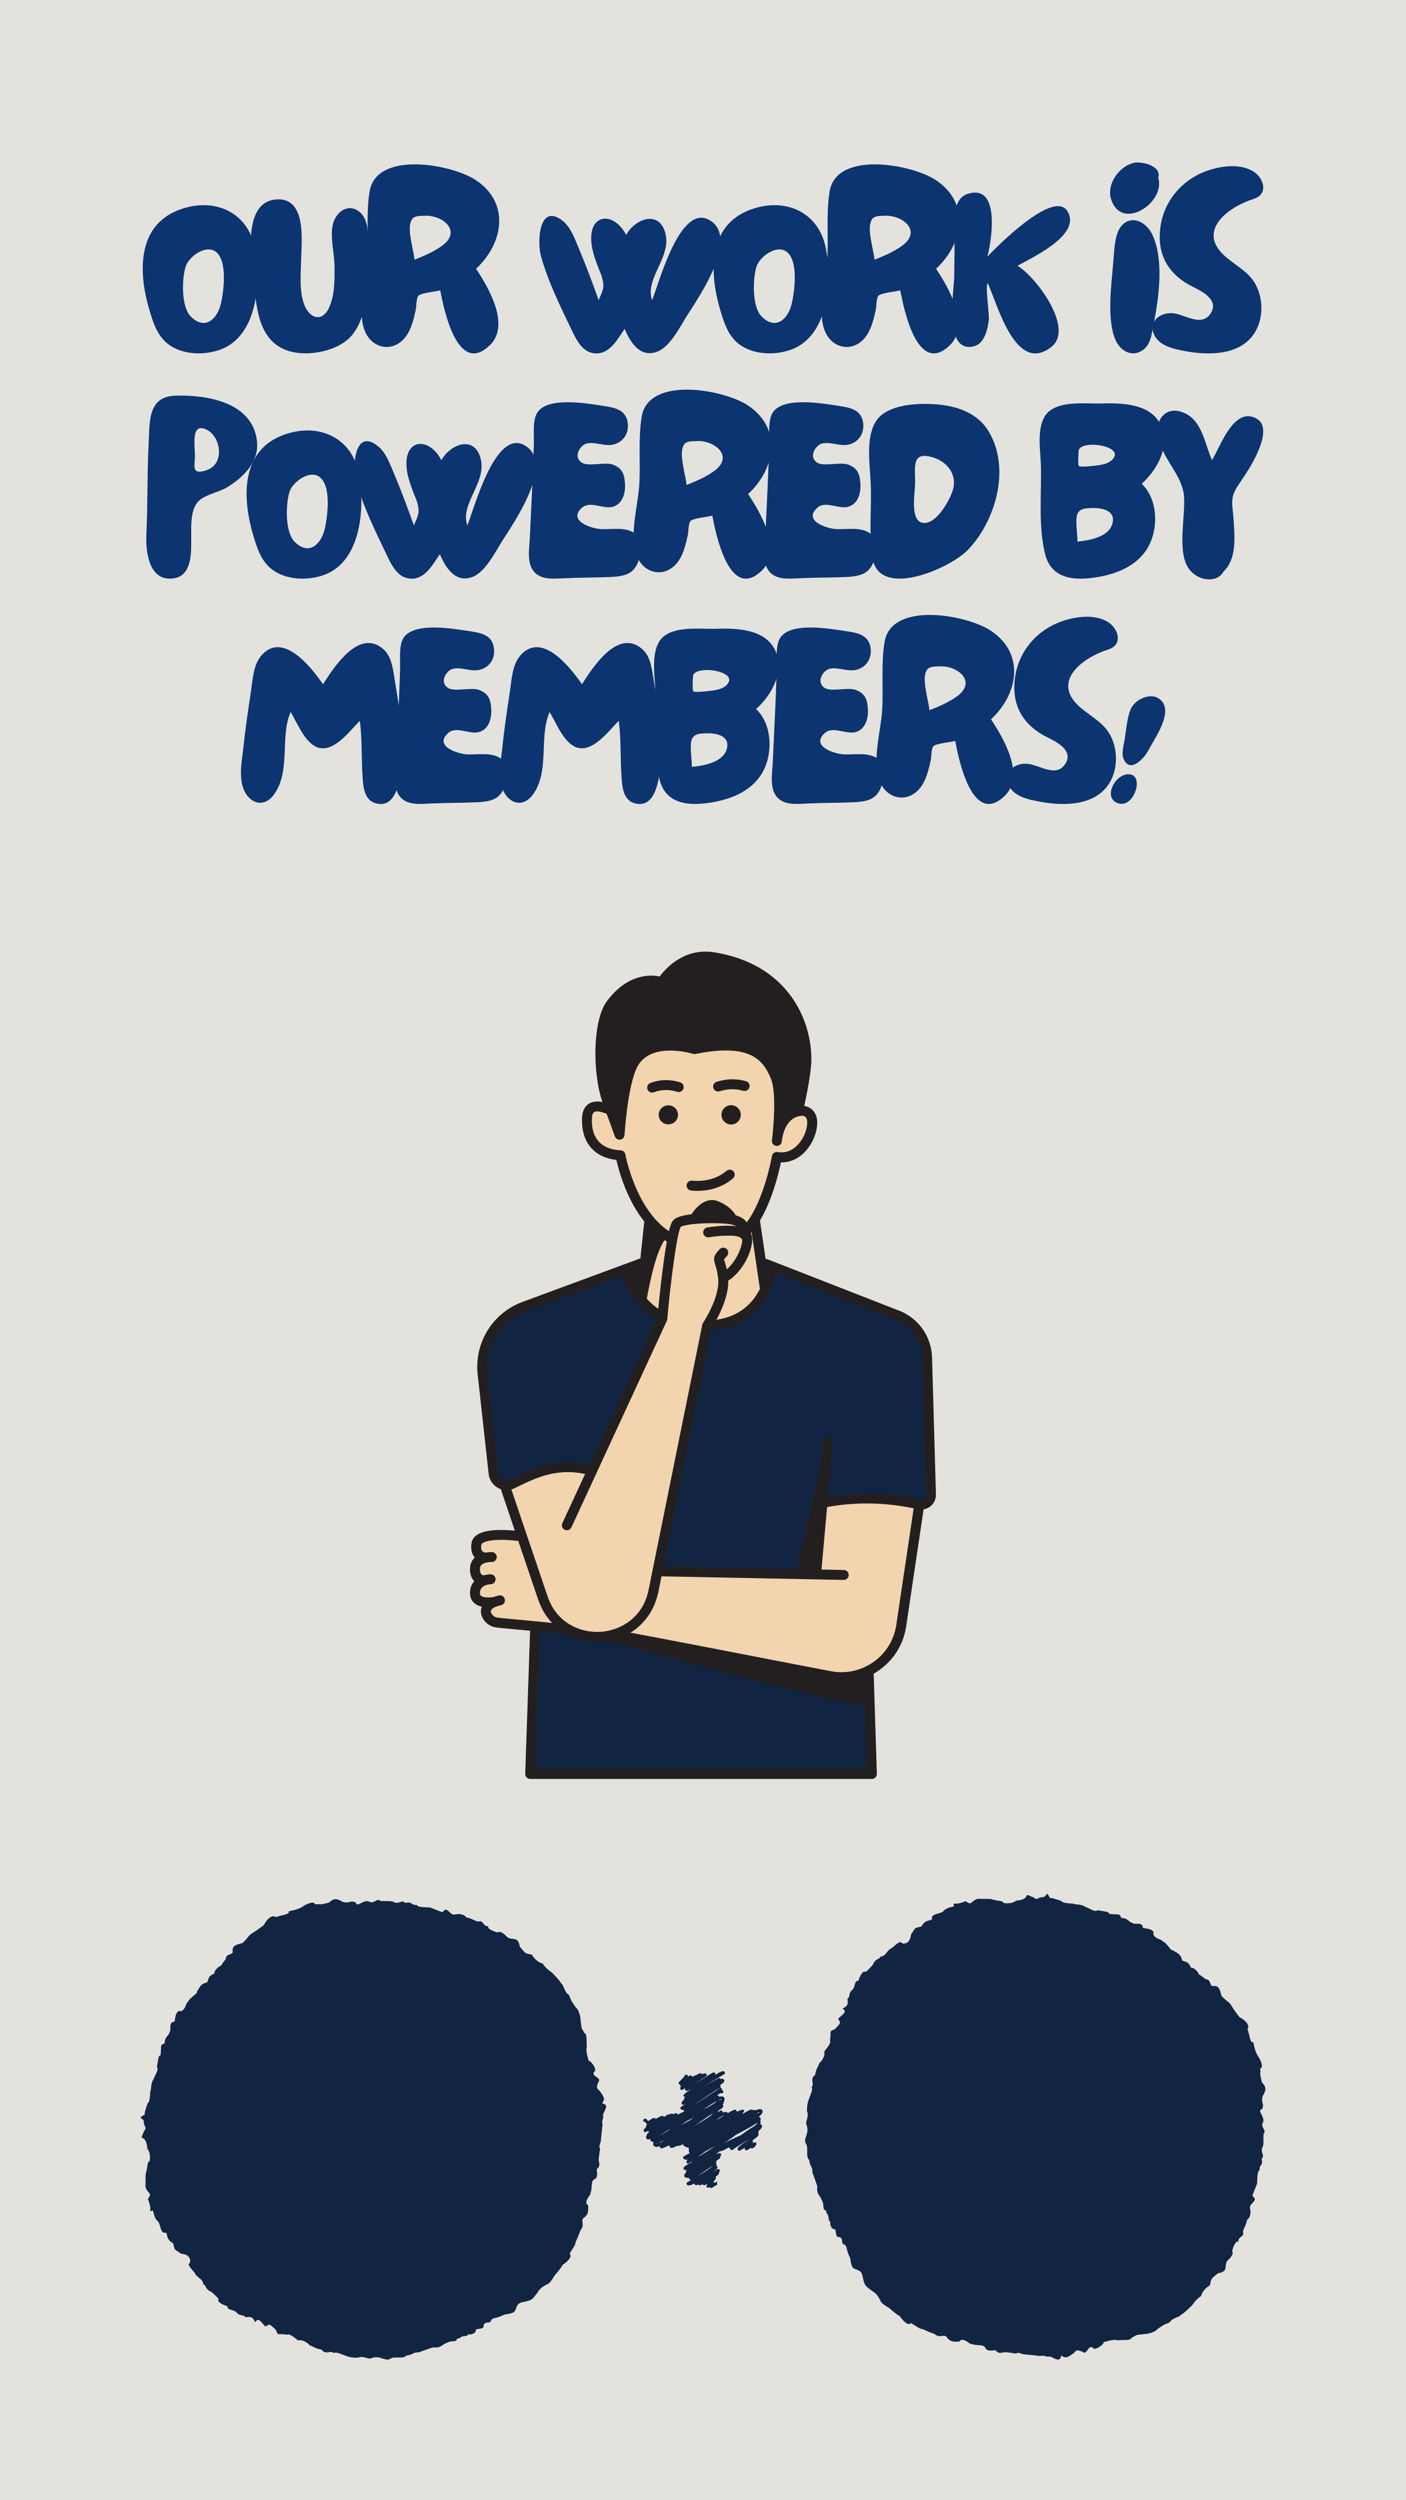 <?xml version="1.0" encoding="UTF-8" standalone="yes"?>
<svg xmlns="http://www.w3.org/2000/svg" xmlns:xlink="http://www.w3.org/1999/xlink" width="1080" zoomAndPan="magnify" viewBox="0 0 810 1440" height="1920" preserveAspectRatio="xMidYMid meet" version="1.0">
  <defs>
    <filter x="0%" y="0%" width="100%" height="100%" id="dcf0eb7cb8">
      <feColorMatrix values="0 0 0 0 1 0 0 0 0 1 0 0 0 0 1 0 0 0 1 0" color-interpolation-filters="sRGB"/>
    </filter>
    <filter x="0%" y="0%" width="100%" height="100%" id="53f499c60f">
      <feColorMatrix values="0 0 0 0 1 0 0 0 0 1 0 0 0 0 1 0.213 0.715 0.072 0 0" color-interpolation-filters="sRGB"/>
    </filter>
    <g/>
    <image x="0" y="0" width="4608" xlink:href="" id="f3b8cdf873" height="3376" preserveAspectRatio="xMidYMid meet"/>
    <image x="0" y="0" width="1844" xlink:href="" id="e419fdad7a" height="1269" preserveAspectRatio="xMidYMid meet"/>
    <image x="0" y="0" width="1844" xlink:href="" id="7b1716e5d9" height="1269" preserveAspectRatio="xMidYMid meet"/>
    <image x="0" y="0" width="731" xlink:href="" id="2f7ab15666" height="834" preserveAspectRatio="xMidYMid meet"/>
    <image x="0" y="0" width="731" xlink:href="" id="3ed399ec3d" height="834" preserveAspectRatio="xMidYMid meet"/>
    <image x="0" y="0" width="1844" xlink:href="" id="06e14a842d" height="1269" preserveAspectRatio="xMidYMid meet"/>
    <image x="0" y="0" width="1844" xlink:href="" id="828fde8d04" height="1269" preserveAspectRatio="xMidYMid meet"/>
    <image x="0" y="0" width="731" xlink:href="" id="7797b55372" height="834" preserveAspectRatio="xMidYMid meet"/>
    <image x="0" y="0" width="731" xlink:href="" id="84c8016116" height="834" preserveAspectRatio="xMidYMid meet"/>
    <clipPath id="38fe1a323d">
      <path d="M 270.496 548 L 539.746 548 L 539.746 1024.93 L 270.496 1024.93 Z M 270.496 548 " clip-rule="nonzero"/>
    </clipPath>
    <clipPath id="42fcc4577b">
      <path d="M 284 795 L 341 795 L 341 839 L 284 839 Z M 284 795 " clip-rule="nonzero"/>
    </clipPath>
    <clipPath id="662d89fb90">
      <path d="M 284.406 804.098 L 334.684 795.539 L 340.473 829.551 L 290.195 838.109 Z M 284.406 804.098 " clip-rule="nonzero"/>
    </clipPath>
    <clipPath id="fe6cc42500">
      <path d="M 486 808.168 L 523 808.168 L 523 850.918 L 486 850.918 Z M 486 808.168 " clip-rule="nonzero"/>
    </clipPath>
    <clipPath id="83d5106e08">
      <path d="M 413 1223 L 439.891 1223 L 439.891 1239 L 413 1239 Z M 413 1223 " clip-rule="nonzero"/>
    </clipPath>
    <clipPath id="7c4e7cb6dd">
      <path d="M 370.141 1206 L 439.891 1206 L 439.891 1260.18 L 370.141 1260.18 Z M 370.141 1206 " clip-rule="nonzero"/>
    </clipPath>
    <clipPath id="6891540730">
      <path d="M 390 1192.68 L 418 1192.68 L 418 1218 L 390 1218 Z M 390 1192.68 " clip-rule="nonzero"/>
    </clipPath>
    <clipPath id="c4f1c145e4">
      <path d="M 81 1093.84 L 349.199 1093.84 L 349.199 1358.98 L 81 1358.98 Z M 81 1093.84 " clip-rule="nonzero"/>
    </clipPath>
    <clipPath id="f47422bbb2">
      <path d="M 119.344 1159.027 L 310.594 1159.027 L 310.594 1291 L 119.344 1291 Z M 119.344 1159.027 " clip-rule="nonzero"/>
    </clipPath>
    <clipPath id="4d2bd97146">
      <path d="M 463.828 1090.801 L 728.969 1090.801 L 728.969 1358.996 L 463.828 1358.996 Z M 463.828 1090.801 " clip-rule="nonzero"/>
    </clipPath>
    <clipPath id="64d1144e39">
      <path d="M 528.406 1141.035 L 668.656 1141.035 L 668.656 1301.535 L 528.406 1301.535 Z M 528.406 1141.035 " clip-rule="nonzero"/>
    </clipPath>
    <mask id="547dcdf1d2">
      <g filter="url(#dcf0eb7cb8)">
        <g filter="url(#53f499c60f)" transform="matrix(0.027, -0.005, 0.005, 0.027, 284.325, 804.028)">
          <image x="0" y="0" width="1844" xlink:href="" height="1269" preserveAspectRatio="xMidYMid meet"/>
        </g>
      </g>
    </mask>
    <mask id="2ead577cb7">
      <g filter="url(#dcf0eb7cb8)">
        <g filter="url(#53f499c60f)" transform="matrix(0.051, 0, 0, 0.051, 485.756, 808.169)">
          <image x="0" y="0" width="731" xlink:href="" height="834" preserveAspectRatio="xMidYMid meet"/>
        </g>
      </g>
    </mask>
    <mask id="1e29e05ca6">
      <g filter="url(#dcf0eb7cb8)">
        <g filter="url(#53f499c60f)" transform="matrix(0.104, 0, 0, 0.104, 119.345, 1159.026)">
          <image x="0" y="0" width="1844" xlink:href="" height="1269" preserveAspectRatio="xMidYMid meet"/>
        </g>
      </g>
    </mask>
    <mask id="62e6fc792e">
      <g filter="url(#dcf0eb7cb8)">
        <g filter="url(#53f499c60f)" transform="matrix(0.192, 0, 0, 0.192, 528.406, 1141.034)">
          <image x="0" y="0" width="731" xlink:href="" height="834" preserveAspectRatio="xMidYMid meet"/>
        </g>
      </g>
    </mask>
  </defs>
  <rect x="-81" width="972" fill="#ffffff" y="-144" height="1728" fill-opacity="1"/>
  <rect x="-81" width="972" fill="#e4e2dd" y="-144" height="1728" fill-opacity="1"/>
  <g transform="matrix(0.444, 0, 0, 0.443, -692.07, -28.5)">
    <image x="0" y="0" width="4608" xlink:href="" height="3376" preserveAspectRatio="xMidYMid meet"/>
  </g>
  <g clip-path="url(#38fe1a323d)">
    <path fill="#231f20" d="M 536.969 781.926 C 536.645 770.453 529.984 760.328 519.57 755.5 C 519.512 755.469 519.457 755.449 519.398 755.43 L 442.164 725.27 C 441.801 725.137 441.43 725.07 441.066 725.078 L 437.82 702.938 C 444.953 691.023 448.625 675.574 449.887 669.453 C 456.242 669.598 462.082 666.352 466.215 660.293 C 470.723 653.695 472.105 645.402 469.434 641.012 C 468.172 638.941 466.301 637.586 464.02 637.098 C 463.793 637.051 463.562 637.023 463.336 636.992 C 464.738 630.465 467.41 617.148 467.43 610.441 C 467.504 586.094 452.941 555.254 411.668 548.496 C 394.262 545.652 383.562 557.648 380.066 562.402 C 374.867 561.324 361.578 560.578 349.621 576.652 C 341.316 587.809 341.258 618.02 347.062 634.742 C 344.629 634.234 341.918 634.188 339.645 635.438 C 337.793 636.457 335.543 638.723 335.312 643.723 C 334.684 657.582 342.043 666.543 355.109 668.078 C 355.852 671.391 357.57 678.074 360.777 685.633 C 363.707 692.551 367.219 698.555 371.191 703.539 C 371.18 703.574 371.172 703.605 371.164 703.645 L 368.918 724.746 L 301.172 749.773 C 283.848 756.09 273.16 773.309 275.191 791.645 L 281.52 848.938 C 281.891 852.309 283.887 855.297 286.855 856.93 C 287.41 857.234 287.992 857.473 288.582 857.664 C 288.582 857.684 288.594 857.691 288.594 857.711 L 288.582 857.711 C 288.582 857.711 288.594 857.73 288.602 857.75 C 288.699 858.141 288.82 858.504 288.918 858.809 C 289.203 859.676 289.633 860.945 290.176 862.59 C 291.273 865.863 292.867 870.578 294.836 876.379 C 295.387 878.023 295.969 879.758 296.582 881.562 C 294.355 881.344 290.539 881.059 286.605 881.199 C 277.312 881.523 272.262 884.141 271.602 888.969 C 271.137 892.359 271.773 895.086 273.512 897.082 C 273.504 897.09 273.492 897.102 273.484 897.109 C 271.746 898.734 270.812 900.93 270.762 903.449 C 270.695 906.539 271.535 908.977 273.234 910.691 C 271.852 912.25 270.867 914.34 270.762 917.145 C 270.648 920.379 272.098 922.316 273.332 923.379 C 274.543 924.426 276.051 925.027 277.578 925.371 C 277.234 926.23 277.102 927.043 277.062 927.699 C 276.844 931.996 280.449 935.777 284.059 936.949 C 285.25 937.34 287.668 937.57 295.836 938.324 C 298.488 938.57 301.68 938.867 305.383 939.223 L 302.586 1021.621 C 302.555 1022.402 302.844 1023.145 303.387 1023.711 C 303.922 1024.262 304.664 1024.578 305.449 1024.578 L 502.293 1024.578 C 503.066 1024.578 503.812 1024.273 504.348 1023.711 C 504.891 1023.156 505.176 1022.402 505.156 1021.629 L 503.324 963.934 C 504.262 963.398 505.176 962.836 506.074 962.223 C 514.426 956.488 520.039 947.848 521.879 937.789 L 532.102 869.277 C 533.641 869.031 535.09 868.363 536.301 867.305 C 538.277 865.574 539.328 863.074 539.184 860.449 Z M 405.113 710.02 C 405.102 709.953 405.113 709.895 405.113 709.828 C 405.113 709.922 405.121 710.027 405.133 710.125 C 405.121 710.086 405.113 710.059 405.113 710.02 Z M 405.113 710.02 " fill-opacity="1" fill-rule="nonzero"/>
  </g>
  <g clip-path="url(#42fcc4577b)">
    <g clip-path="url(#662d89fb90)">
      <g mask="url(#547dcdf1d2)">
        <g transform="matrix(0.027, -0.005, 0.005, 0.027, 284.325, 804.028)">
          <image x="0" y="0" width="1844" xlink:href="" height="1269" preserveAspectRatio="xMidYMid meet"/>
        </g>
      </g>
    </g>
  </g>
  <g clip-path="url(#fe6cc42500)">
    <g mask="url(#2ead577cb7)">
      <g transform="matrix(0.051, 0, 0, 0.051, 485.756, 808.169)">
        <image x="0" y="0" width="731" xlink:href="" height="834" preserveAspectRatio="xMidYMid meet"/>
      </g>
    </g>
  </g>
  <g clip-path="url(#83d5106e08)">
    <path fill="#112542" d="M 415.113 1238.918 C 415.113 1238.918 414.91 1238.918 414.797 1238.895 C 414.457 1238.828 414.164 1238.621 414.004 1238.328 C 413.801 1237.988 413.758 1237.582 413.891 1237.176 C 414.434 1235.453 418.305 1233.555 426.363 1229.91 C 426.496 1229.84 426.656 1229.773 426.793 1229.73 C 433.309 1225.066 436.457 1223.098 437.973 1223.391 C 438.355 1223.48 438.652 1223.688 438.832 1224.004 C 438.945 1224.207 439.082 1224.57 438.945 1225.043 C 438.785 1225.656 438.129 1226.379 437.066 1227.195 C 437.18 1227.535 437.113 1227.895 436.703 1228.371 C 436.797 1228.438 436.863 1228.527 436.91 1228.598 C 437.496 1229.637 436.523 1230.633 433.332 1232.898 C 433.492 1232.965 433.625 1233.102 433.719 1233.258 C 433.965 1233.711 433.898 1233.938 433.402 1234.527 C 434.621 1233.801 434.781 1233.781 435.121 1233.871 C 435.348 1233.938 435.551 1234.074 435.664 1234.277 C 436.004 1234.844 435.664 1235.34 435.121 1235.863 C 435.145 1236.18 434.984 1236.496 434.715 1236.652 C 434.621 1236.723 434.508 1236.746 434.395 1236.766 C 434.262 1236.855 434.012 1237.016 433.809 1237.176 C 433.605 1237.309 433.355 1237.379 433.129 1237.332 C 432.926 1237.289 432.746 1237.176 432.633 1237.016 C 430.254 1238.488 430.141 1238.555 429.711 1238.441 C 429.484 1238.395 429.305 1238.238 429.168 1238.035 C 428.988 1237.695 428.941 1237.422 429.258 1236.879 C 426.363 1238.691 426.09 1238.781 425.637 1238.668 C 425.41 1238.621 425.207 1238.465 425.094 1238.262 C 424.414 1237.082 425.82 1236.043 430.324 1232.941 C 430.82 1232.602 431.363 1232.219 431.93 1231.832 C 430.773 1232.559 429.395 1233.395 427.742 1234.391 C 427.492 1234.527 427.246 1234.684 426.996 1234.844 C 425.367 1235.906 423.645 1237.062 422.016 1238.191 C 421.812 1238.328 421.586 1238.375 421.34 1238.328 C 421.113 1238.281 420.906 1238.125 420.793 1237.922 C 420.684 1237.738 420.613 1237.559 420.637 1237.379 C 420.363 1237.266 420.117 1237.082 419.957 1236.812 C 419.574 1236.992 419.211 1237.152 418.871 1237.289 C 417.082 1238.395 415.906 1238.941 415.137 1238.941 Z M 418.055 1235.77 C 418.055 1235.77 417.832 1235.883 417.738 1235.953 C 417.762 1235.953 417.785 1235.953 417.809 1235.93 C 417.898 1235.883 417.965 1235.816 418.055 1235.77 Z M 418.055 1235.77 " fill-opacity="1" fill-rule="nonzero"/>
  </g>
  <g clip-path="url(#7c4e7cb6dd)">
    <path fill="#112542" d="M 409.75 1260.258 C 409.75 1260.258 409.613 1260.258 409.523 1260.215 C 409.297 1260.145 409.094 1260.008 408.98 1259.805 C 408.938 1259.715 408.914 1259.648 408.891 1259.578 C 408.008 1260.102 407.965 1260.078 407.645 1259.988 C 407.418 1259.918 407.238 1259.781 407.125 1259.578 C 406.809 1259.035 407.035 1258.516 407.805 1257.609 C 405.926 1258.719 405.77 1258.676 405.449 1258.582 C 405.223 1258.539 405.02 1258.379 404.906 1258.176 C 404.863 1258.109 404.84 1258.039 404.816 1257.973 C 403.844 1258.492 403.254 1258.652 402.824 1258.562 C 402.645 1258.516 402.418 1258.379 402.262 1258.223 C 401.559 1258.516 401.129 1258.582 400.789 1258.516 C 400.562 1258.469 400.246 1258.242 400.133 1258.039 C 400.043 1257.906 399.996 1257.77 399.996 1257.633 C 398.48 1258.379 397.258 1258.789 396.535 1258.676 C 396.125 1258.582 395.789 1258.355 395.605 1258.039 C 395.492 1257.836 395.469 1257.609 395.516 1257.383 C 395.562 1257.156 395.719 1256.977 395.922 1256.863 C 396.691 1256.434 397.484 1255.98 398.277 1255.527 C 398.094 1255.551 397.961 1255.551 397.824 1255.527 C 397.598 1255.484 397.281 1255.258 397.145 1255.055 C 397.008 1254.805 396.895 1254.621 397.102 1254.305 C 396.691 1254.398 396.352 1254.418 396.082 1254.375 C 395.855 1254.328 395.652 1254.238 395.516 1254.148 C 395.266 1254.215 395.086 1254.215 394.949 1254.148 C 394.723 1254.102 394.477 1253.922 394.363 1253.719 C 394.227 1253.492 394.113 1253.105 394.27 1252.609 C 394.383 1252.246 394.699 1251.816 395.176 1251.34 C 395.062 1250.867 395.242 1250.344 395.789 1249.711 C 395.719 1249.758 395.629 1249.801 395.562 1249.848 C 395.355 1249.961 395.133 1250.008 394.906 1249.938 C 394.77 1249.895 394.633 1249.824 394.543 1249.734 C 394.496 1249.734 394.477 1249.734 394.43 1249.734 C 394.203 1249.688 394 1249.531 393.887 1249.328 C 393.773 1249.125 393.727 1248.809 393.797 1248.582 C 393.977 1247.969 394.812 1247.289 398.48 1245.277 C 398.57 1245.207 398.66 1245.164 398.754 1245.094 C 398.48 1245.117 398.23 1245.141 398.004 1245.141 C 397.645 1245.41 397.281 1245.684 396.918 1245.934 C 396.715 1246.07 396.488 1246.137 396.238 1246.09 C 395.992 1246.047 395.789 1245.887 395.676 1245.684 C 395.562 1245.48 395.449 1245.141 395.562 1244.711 C 395.629 1244.461 395.789 1244.211 396.059 1243.895 L 396.059 1243.805 C 395.539 1243.875 395.133 1243.875 394.793 1243.805 C 394.137 1243.648 393.797 1243.285 393.637 1242.992 C 393.523 1242.785 393.5 1242.539 393.57 1242.312 C 393.645 1242.086 394.066 1241.777 394.836 1241.383 C 395.695 1240.953 396.535 1240.523 397.371 1240.094 C 397.234 1240.004 397.121 1239.891 397.078 1239.801 C 396.965 1239.574 396.828 1239.258 396.895 1238.805 C 396.762 1238.418 396.762 1238.012 396.895 1237.582 C 396.895 1237.516 396.941 1237.422 396.988 1237.355 C 396.805 1237.266 396.602 1237.105 396.535 1236.949 C 396.512 1236.902 396.488 1236.855 396.465 1236.812 C 396.148 1236.855 395.902 1236.879 395.676 1236.812 C 395.336 1236.723 395.039 1236.52 394.883 1236.246 C 394.883 1236.199 394.836 1236.18 394.836 1236.133 C 394.68 1236.199 394.496 1236.223 394.316 1236.18 C 394.09 1236.133 393.91 1235.977 393.773 1235.77 C 393.594 1235.453 393.457 1235.227 393.773 1234.797 C 391.961 1235.727 390.988 1236.043 390.469 1235.93 C 390.379 1235.93 390.266 1235.863 390.176 1235.793 C 388.41 1236.789 387.277 1237.176 386.598 1237.016 C 386.258 1236.949 385.988 1236.746 385.809 1236.449 C 385.715 1236.27 385.672 1235.977 385.695 1235.77 C 385.695 1235.77 385.695 1235.77 385.672 1235.77 C 385.559 1235.75 385.445 1235.68 385.355 1235.613 C 382.57 1237.062 381.371 1237.402 380.852 1237.289 C 380.625 1237.242 380.328 1237.016 380.219 1236.812 C 380.105 1236.609 380.059 1236.312 380.125 1236.09 C 380.125 1236.09 380.125 1236.066 380.125 1236.043 C 379.129 1236.426 378.316 1236.586 377.703 1236.449 C 377.434 1236.383 377.184 1236.293 376.98 1236.133 C 376.711 1235.977 376.551 1235.77 376.438 1235.59 C 376.301 1235.34 376.164 1234.957 376.324 1234.414 C 376.348 1234.324 376.391 1234.211 376.461 1234.098 C 376.461 1234.051 376.484 1234.008 376.504 1233.961 C 376.301 1233.824 376.145 1233.668 376.008 1233.461 C 375.895 1233.461 375.781 1233.461 375.668 1233.418 C 375.125 1233.305 374.832 1232.965 374.672 1232.715 C 374.516 1232.469 374.469 1232.148 374.516 1231.855 C 373.836 1232.172 373.406 1232.262 373.09 1232.195 C 372.863 1232.148 372.543 1231.922 372.434 1231.719 C 372.25 1231.402 372.094 1230.906 372.32 1230.203 C 372.41 1229.953 372.543 1229.684 372.75 1229.391 C 372.727 1229.094 372.863 1228.777 373.133 1228.598 C 373.406 1228.414 373.699 1228.234 373.992 1228.031 C 374.039 1227.984 374.105 1227.941 374.152 1227.895 C 374.129 1227.895 374.082 1227.895 374.062 1227.895 C 373.723 1227.828 373.449 1227.625 373.27 1227.328 C 371.957 1228.098 371.797 1228.078 371.504 1228.008 C 371.277 1227.965 371.074 1227.805 370.961 1227.602 C 370.801 1227.328 370.781 1227.012 370.871 1226.695 C 370.984 1226.312 371.301 1225.926 371.887 1225.473 C 371.934 1225.227 372.07 1224.977 372.34 1224.684 C 372.207 1224.297 372.34 1223.934 372.793 1223.461 C 372.727 1223.414 372.656 1223.348 372.59 1223.277 L 371.551 1222.078 C 371.551 1222.078 371.391 1222.078 371.301 1222.078 C 371.027 1222.035 370.781 1221.852 370.645 1221.625 C 370.418 1221.219 370.555 1220.699 370.961 1220.473 C 371.051 1220.426 371.117 1220.383 371.211 1220.383 C 371.414 1220.27 371.664 1220.156 371.844 1220.156 C 372.023 1220.156 372.207 1220.27 372.34 1220.406 C 372.34 1220.406 372.93 1221.105 373.383 1221.625 C 376.438 1219.656 376.688 1219.727 377.047 1219.793 C 377.273 1219.84 377.477 1219.996 377.59 1220.199 C 377.637 1220.293 377.684 1220.359 377.703 1220.449 C 380.648 1218.617 381.305 1218.527 381.777 1218.641 C 382.004 1218.684 382.301 1218.887 382.414 1219.094 C 382.457 1219.16 382.48 1219.227 382.504 1219.297 C 382.91 1219.023 383.34 1218.754 383.77 1218.434 C 384.539 1217.922 385.047 1217.695 385.285 1217.758 C 385.285 1217.758 385.422 1217.801 385.488 1217.824 C 386.418 1217.371 386.914 1217.258 387.254 1217.348 C 387.367 1217.371 387.504 1217.441 387.617 1217.531 C 387.891 1217.441 388.047 1217.461 388.227 1217.484 C 388.273 1217.484 388.32 1217.508 388.363 1217.531 C 389.223 1216.988 389.406 1217.008 389.699 1217.078 C 389.926 1217.121 390.152 1217.281 390.266 1217.484 C 390.355 1217.621 390.402 1217.777 390.422 1217.938 C 392.301 1216.965 394.203 1216.016 396.059 1215.109 C 404.207 1209.609 410.363 1206.125 412.918 1206.691 C 413.168 1206.734 413.348 1206.824 413.531 1206.918 C 413.555 1206.918 413.598 1206.918 413.621 1206.918 C 413.938 1206.984 414.188 1207.188 414.344 1207.438 C 414.391 1207.504 414.414 1207.574 414.434 1207.617 C 415.16 1207.391 415.75 1207.324 416.199 1207.414 C 416.766 1207.527 417.062 1207.867 417.219 1208.117 C 417.398 1208.434 417.559 1208.93 417.332 1209.633 C 417.266 1209.812 417.176 1210.016 417.062 1210.219 C 417.082 1210.426 417.062 1210.672 416.992 1210.945 C 416.879 1211.305 416.652 1211.691 416.293 1212.098 C 416.383 1212.168 416.473 1212.258 416.52 1212.371 C 416.676 1212.641 416.723 1212.98 416.609 1213.297 C 416.406 1213.934 415.543 1214.68 413.758 1215.695 C 413.758 1215.832 413.734 1215.969 413.688 1216.129 C 413.645 1216.262 413.598 1216.375 413.531 1216.512 C 415.297 1215.426 415.363 1215.449 415.656 1215.539 C 415.883 1215.582 416.066 1215.742 416.199 1215.945 C 416.293 1216.129 416.406 1216.375 416.406 1216.691 C 416.406 1216.691 416.449 1216.715 416.449 1216.738 C 417.309 1216.398 417.965 1216.285 418.441 1216.398 C 418.824 1216.488 419.145 1216.715 419.324 1217.031 C 422.266 1215.289 423.172 1214.949 423.668 1215.062 C 423.895 1215.109 424.145 1215.289 424.258 1215.492 C 424.414 1215.766 424.484 1216.016 424.348 1216.352 C 426.227 1215.426 427.539 1214.949 428.016 1215.062 C 428.242 1215.109 428.535 1215.336 428.648 1215.539 C 428.828 1215.855 428.941 1216.059 427.832 1216.941 C 427.879 1216.988 427.902 1217.031 427.922 1217.078 C 427.969 1217.168 428.016 1217.258 428.059 1217.371 C 431.816 1215.133 432.562 1214.883 433.062 1215.02 C 433.219 1215.062 433.402 1215.176 433.516 1215.289 C 434.102 1215.199 434.602 1215.176 435.031 1215.289 C 435.145 1215.312 435.258 1215.359 435.371 1215.379 C 436.684 1214.836 437.656 1214.609 438.266 1214.77 C 438.785 1214.883 439.059 1215.199 439.195 1215.426 C 439.328 1215.676 439.465 1216.082 439.309 1216.625 C 439.105 1217.305 438.312 1218.188 437.023 1219.273 C 437.133 1219.273 437.246 1219.273 437.359 1219.297 C 437.699 1219.363 437.949 1219.566 438.129 1219.84 C 438.242 1220.043 438.289 1220.449 438.223 1220.676 C 438.176 1220.836 438.086 1220.992 437.949 1221.176 C 437.949 1221.176 437.949 1221.195 437.973 1221.219 C 438.152 1221.535 438.336 1222.055 438.129 1222.781 C 437.18 1226.062 427.676 1231.676 415.203 1238.305 C 415.16 1238.375 415.094 1238.441 415.023 1238.508 C 414.773 1238.984 414.051 1239.551 412.512 1240.57 C 412.988 1240.367 413.215 1240.367 413.441 1240.41 C 413.461 1240.41 413.484 1240.41 413.531 1240.434 C 414.48 1240.027 414.684 1240.07 414.82 1240.117 C 415.047 1240.16 415.273 1240.344 415.387 1240.547 C 415.5 1240.75 415.523 1241 415.453 1241.227 C 415.387 1241.453 415.227 1241.633 415 1241.746 C 414.957 1241.77 414.887 1241.793 414.844 1241.812 C 414.844 1241.812 414.844 1241.812 414.844 1241.836 C 414.957 1242.039 415 1242.402 414.934 1242.629 C 414.797 1243.105 414.277 1243.535 412.941 1244.281 C 412.898 1244.418 412.828 1244.574 412.715 1244.734 C 412.852 1245.004 412.805 1245.188 412.285 1245.617 C 412.445 1245.73 412.578 1245.863 412.672 1246.023 C 412.785 1246.227 412.898 1246.59 412.785 1247.043 C 412.762 1247.156 412.691 1247.27 412.648 1247.383 C 412.898 1247.426 413.102 1247.586 413.215 1247.789 C 413.668 1248.559 413.281 1249.102 410.453 1251.137 C 413.461 1249.145 413.531 1249.145 413.984 1249.258 C 414.211 1249.305 414.414 1249.465 414.527 1249.668 C 414.684 1249.938 414.707 1250.234 414.641 1250.551 C 414.57 1250.797 414.391 1251.07 414.117 1251.34 C 414.391 1252.02 413.871 1252.562 412.195 1253.719 C 412.242 1253.762 412.262 1253.809 412.309 1253.855 C 412.715 1254.555 412.242 1255.188 410.906 1256.637 C 411.133 1256.707 411.312 1256.84 411.426 1257.023 C 411.473 1257.113 411.516 1257.18 411.516 1257.27 C 412.828 1256.48 412.852 1256.48 413.215 1256.57 L 413.008 1257.383 L 412.285 1257.812 L 413.008 1257.383 L 413.305 1258.176 C 413.121 1258.266 412.535 1258.629 411.922 1258.992 C 410.363 1259.941 410.023 1260.145 409.727 1260.145 Z M 410.496 1247.496 C 408.867 1248.332 405.926 1250.48 404.004 1251.906 C 403.234 1252.473 402.555 1252.973 401.988 1253.379 C 405.812 1251.047 409.141 1248.809 410.496 1247.496 Z M 406.289 1239.121 C 404.816 1240.16 403.391 1241.18 401.988 1242.199 C 404.75 1240.816 408.414 1238.465 412.242 1235.84 C 410.43 1236.812 408.598 1237.809 406.898 1238.758 C 406.695 1238.871 406.492 1239.008 406.289 1239.121 Z M 399.184 1241.09 C 399.953 1240.727 400.789 1240.297 401.715 1239.801 C 400.879 1240.23 400.043 1240.66 399.203 1241.09 Z M 414.434 1236.383 C 414.434 1236.383 414.594 1236.383 414.66 1236.383 C 414.754 1236.383 414.867 1236.449 414.98 1236.52 C 424.598 1231.379 435.234 1225.316 436.41 1222.508 C 434.441 1223.914 430.617 1226.039 423.828 1229.66 C 423.645 1229.797 423.465 1229.91 423.285 1230.047 C 420.094 1232.355 417.129 1234.48 414.414 1236.359 Z M 377.953 1234.754 C 378.066 1234.754 378.203 1234.754 378.359 1234.754 C 378.316 1234.641 378.293 1234.504 378.316 1234.344 L 378.27 1234.344 C 378.137 1234.504 378.023 1234.641 377.953 1234.754 Z M 380.285 1233.801 C 380.148 1233.961 380.082 1234.117 380.035 1234.23 C 380.262 1234.141 380.488 1234.027 380.738 1233.914 C 381.438 1233.531 382.254 1233.055 383.113 1232.488 C 382.074 1233.031 381.121 1233.461 380.285 1233.781 Z M 384.516 1227.012 C 384.086 1227.328 383.68 1227.602 383.316 1227.852 C 381.801 1228.914 380.602 1229.75 379.672 1230.406 C 381.508 1229.344 383.84 1227.805 386.328 1226.109 C 385.715 1226.402 385.105 1226.719 384.516 1227.012 Z M 417.129 1229.684 C 416.992 1229.75 416.879 1229.82 416.742 1229.91 L 417.082 1229.73 C 417.082 1229.73 417.105 1229.73 417.129 1229.707 Z M 408.688 1218.367 C 406.785 1219.656 404.5 1221.285 402.328 1222.805 C 401.625 1223.301 400.945 1223.777 400.289 1224.25 C 404.703 1221.695 408.957 1219.07 410.906 1217.281 C 410.227 1217.621 409.5 1217.984 408.688 1218.367 Z M 395.879 1221.469 C 394.699 1222.305 393.594 1223.098 392.504 1223.844 C 394.113 1222.961 395.766 1222.078 397.418 1221.219 C 398.164 1220.699 398.91 1220.18 399.613 1219.656 C 398.434 1220.223 397.191 1220.836 395.879 1221.469 Z M 414.188 1219.816 C 413.668 1220.246 413.055 1220.723 412.352 1221.195 C 413.145 1220.789 413.871 1220.383 414.547 1220.02 C 415.41 1219.5 416.156 1219 416.855 1218.594 C 417.016 1218.48 417.129 1218.391 417.266 1218.277 C 416.539 1218.527 415.477 1219.07 414.211 1219.84 Z M 436.5 1216.738 C 436.5 1216.875 436.5 1217.008 436.477 1217.121 C 436.477 1217.145 436.477 1217.191 436.457 1217.215 C 436.84 1216.988 437.043 1216.918 437.203 1216.918 C 437.34 1216.762 437.453 1216.602 437.52 1216.488 C 437.27 1216.512 436.93 1216.602 436.523 1216.762 Z M 409.184 1212.301 C 407.852 1213.164 406.379 1214.137 404.887 1215.152 C 406.742 1214.203 408.438 1213.297 409.773 1212.508 C 410.609 1211.941 411.359 1211.441 411.992 1211.035 C 412.332 1210.762 412.578 1210.539 412.715 1210.332 C 412.672 1210.312 412.602 1210.289 412.535 1210.289 C 412.035 1210.559 411.492 1210.875 410.926 1211.238 C 410.43 1211.555 409.863 1211.918 409.207 1212.301 Z M 414.188 1209.43 C 414.188 1209.43 414.254 1209.543 414.277 1209.586 C 414.277 1209.609 414.324 1209.656 414.324 1209.676 C 414.887 1209.406 415.297 1209.27 415.637 1209.246 C 415.637 1209.18 415.637 1209.133 415.637 1209.066 C 415.387 1209 414.867 1209.133 414.188 1209.43 Z M 414.188 1209.43 " fill-opacity="1" fill-rule="nonzero"/>
  </g>
  <g clip-path="url(#6891540730)">
    <path fill="#112542" d="M 396.195 1217.305 C 396.195 1217.305 395.992 1217.305 395.902 1217.281 C 395.562 1217.215 395.289 1217.008 395.109 1216.715 C 395.02 1216.535 394.973 1216.332 395.02 1216.129 C 394.883 1216.129 394.723 1216.129 394.609 1216.082 C 394.27 1216.016 394 1215.809 393.84 1215.539 C 393.773 1215.449 393.727 1215.312 393.707 1215.152 C 393.41 1215.199 393.141 1215.199 392.938 1215.152 C 392.574 1215.062 392.281 1214.859 392.098 1214.566 C 391.715 1213.887 391.645 1213.773 394.77 1211.895 C 394.746 1211.895 394.699 1211.871 394.68 1211.852 C 393.84 1212.301 393.637 1212.301 393.367 1212.234 C 393.141 1212.188 392.914 1212.008 392.801 1211.828 C 392.641 1211.555 392.598 1211.215 392.711 1210.875 C 392.844 1210.426 393.32 1209.902 394.137 1209.246 C 394 1208.977 393.953 1208.566 394.633 1207.707 C 394.566 1207.707 394.496 1207.707 394.43 1207.688 C 394.203 1207.641 393.863 1207.391 393.75 1207.188 C 393.48 1206.719 394.27 1205.859 396.125 1204.609 C 396.828 1204.133 397.508 1203.68 398.164 1203.227 C 396.445 1204.156 395.766 1204.312 395.355 1204.199 C 395.133 1204.156 394.859 1203.953 394.746 1203.746 C 394.609 1203.5 394.43 1203.203 394.812 1202.57 C 393.004 1203.793 392.938 1203.77 392.551 1203.703 C 392.324 1203.656 392.121 1203.5 392.008 1203.297 C 391.691 1202.73 391.828 1202.188 392.391 1201.551 C 392.188 1201.484 392.008 1201.348 391.895 1201.168 C 391.781 1200.965 391.734 1200.781 391.734 1200.602 C 391.715 1200.602 391.668 1200.602 391.625 1200.602 C 391.398 1200.559 391.191 1200.398 391.059 1200.195 C 390.742 1199.605 390.875 1199.449 392.031 1198.27 C 392.641 1197.637 393.91 1196.301 394.43 1195.691 L 394.25 1195.398 C 394.906 1194.965 395.176 1194.785 395.582 1194.898 C 395.809 1194.945 396.012 1195.102 396.125 1195.305 C 396.262 1195.531 396.332 1195.715 396.238 1195.984 C 397.258 1195.398 397.711 1195.285 398.094 1195.375 C 398.32 1195.418 398.594 1195.625 398.707 1195.828 C 398.773 1195.941 398.82 1196.055 398.844 1196.145 C 400.359 1195.238 400.609 1195.148 400.902 1195.238 C 402.758 1194.129 403.324 1193.992 403.777 1194.086 C 404.004 1194.129 404.25 1194.332 404.363 1194.535 C 404.363 1194.559 404.41 1194.605 404.41 1194.629 C 405.359 1194.199 405.949 1194.062 406.355 1194.152 C 406.582 1194.199 406.945 1194.445 407.059 1194.648 C 407.285 1195.035 407.172 1195.555 406.762 1195.805 C 404.613 1197.141 402.352 1198.656 400.449 1199.992 C 403.008 1198.453 405.949 1196.574 407.668 1195.488 C 409.84 1194.098 411.062 1193.441 411.336 1193.52 C 411.562 1193.562 411.766 1193.723 411.879 1193.926 C 412.059 1194.242 412.219 1194.516 411.879 1195.059 C 414.504 1193.43 416.02 1192.75 416.812 1192.93 C 417.129 1192.996 417.398 1193.203 417.559 1193.473 C 417.785 1193.879 417.648 1194.402 417.242 1194.629 C 413.258 1196.938 409.184 1199.426 405.656 1201.688 C 413.961 1196.754 414.117 1196.777 414.594 1196.914 C 414.82 1196.98 415.023 1197.117 415.137 1197.32 C 415.137 1197.367 415.184 1197.387 415.203 1197.434 C 415.75 1197.254 416.133 1197.207 416.426 1197.273 C 416.652 1197.32 417.016 1197.594 417.129 1197.773 C 417.285 1198.043 417.332 1198.383 417.219 1198.699 C 417.039 1199.312 416.223 1200.012 414.707 1200.941 C 414.867 1201.031 415 1201.145 415.094 1201.281 C 415.203 1201.484 415.227 1201.711 415.184 1201.938 C 415.137 1202.164 414.98 1202.344 414.773 1202.457 C 414.027 1202.863 413.281 1203.273 412.512 1203.68 C 411.359 1204.426 409.863 1205.469 408.484 1206.418 C 404.434 1209.18 401.309 1211.262 398.934 1212.711 C 401.625 1211.195 406.016 1208.434 413.234 1203.52 C 414.887 1202.391 414.91 1202.391 415.273 1202.48 C 415.5 1202.527 415.703 1202.684 415.816 1202.887 C 415.93 1203.09 415.973 1203.52 415.906 1203.746 C 415.906 1203.746 415.906 1203.793 415.906 1203.816 C 416.223 1203.883 416.473 1204.066 416.629 1204.336 C 416.855 1204.742 416.723 1205.266 416.312 1205.492 C 416.043 1205.648 415.727 1205.648 415.453 1205.492 C 414.277 1205.762 410 1208.773 406.855 1210.988 C 400.742 1215.289 397.734 1217.328 396.219 1217.328 Z M 396.195 1217.305 " fill-opacity="1" fill-rule="nonzero"/>
  </g>
  <g clip-path="url(#c4f1c145e4)">
    <path fill="#112542" d="M 84.895 1237.484 C 84.723 1238.598 85.234 1235.48 83.598 1232.535 C 81.031 1229.961 81.117 1232.531 82.871 1227.59 C 84.934 1224.965 83.23 1225.508 82.867 1222.695 C 83.297 1219.188 78.031 1220.609 83.508 1217.855 C 82.742 1218.023 84.523 1212.797 85.086 1211.387 C 86.961 1210.113 86.305 1202.293 86.773 1204.355 C 87.121 1203.152 86.844 1199.617 88.527 1197.371 C 89.355 1194.844 91.73 1192.066 90.375 1190.48 C 91.289 1185.648 91.059 1184.148 92.523 1183.68 C 93.113 1177.18 92.074 1178.18 94.859 1176.797 C 94.832 1172.875 97.258 1172.66 97.617 1170.59 C 99.164 1168.566 96.586 1164.781 100.605 1164.328 C 100.98 1161.234 101.582 1157.441 104.352 1158.371 C 107.539 1156.652 106.535 1154.02 108.512 1152.727 C 108.402 1151.371 114.945 1147.34 113.266 1147.297 C 114.969 1145.391 114.766 1142.754 119.363 1141.746 C 120.824 1137.918 119.953 1138.875 122.824 1136.875 C 124.398 1137.184 121.895 1135.996 126.332 1132.551 C 127.32 1132.68 127.805 1130.988 130.105 1128.254 C 130.219 1124.98 133.988 1126.078 134.074 1124.18 C 133.613 1120.906 135.254 1120.191 139.645 1119.121 C 143.695 1115.523 142.379 1115.16 145.734 1113.156 C 148.309 1111.578 153.562 1107.75 152.23 1108.172 C 153.371 1106.449 155.859 1102.371 159.09 1104.105 C 162.133 1102.824 167.203 1102.719 166.277 1100.902 C 167.594 1100.27 169.559 1100.547 173.754 1098.492 C 177.031 1096.141 181.133 1094.758 181.477 1096.824 C 185.207 1096.336 182.734 1097.512 189.406 1095.832 C 191.027 1094.785 192.449 1092.141 197.508 1095.457 C 202.48 1096.402 200.406 1094.434 204.844 1095.555 C 205.609 1098.941 208.816 1094.387 212.094 1095.004 C 215.594 1097.148 216.785 1092.758 219.27 1094.895 C 222.027 1095.023 224.785 1094.746 226.359 1095.219 C 229.781 1097.312 231.473 1093.707 233.359 1095.977 C 238.102 1095.02 236.262 1097.355 240.258 1097.164 C 240.203 1098.898 247.867 1098.246 247.055 1098.77 C 246.172 1097.414 253.668 1101.324 255.055 1101.254 C 257.691 1097.293 259.098 1103.43 262.059 1102.648 C 265.328 1101.887 267.855 1102.945 268.836 1104.473 C 270.66 1104.496 272.523 1105.836 275.367 1106.727 C 279.227 1105.77 277.535 1109.516 281.621 1109.426 C 279.238 1110.473 287.168 1113.941 287.566 1112.574 C 290.676 1113.035 292.172 1116.336 293.18 1116.176 C 295.285 1117.438 298.559 1115.113 299.438 1121.102 C 302.691 1125.059 302.234 1124.977 306.332 1125.75 C 306.766 1126.273 308.801 1129.98 312.645 1130.871 C 314.316 1133.922 318.727 1136.438 318.344 1136.449 C 318.488 1136.691 322.422 1140.418 323.402 1142.48 C 324.574 1142.711 325.258 1147.785 327.793 1148.949 C 329.426 1153.34 329.27 1152.383 331.48 1155.852 C 333.391 1157.25 334.539 1161.652 334.434 1163.172 C 335.281 1169.977 334.684 1166.953 336.629 1170.898 C 338.25 1171.43 337.797 1174.309 338.039 1179.027 C 337.141 1182.023 339.535 1186.73 339.008 1187.359 C 339.164 1185.246 344.781 1192.094 342.25 1193.277 C 340.535 1196.238 347.078 1196.406 344.637 1199.285 C 342.828 1203.809 344.844 1202.707 346.242 1205.371 C 349.848 1209.918 346.273 1210.918 347.145 1211.512 C 350.23 1212.184 349.422 1213.688 347.43 1217.695 C 347.875 1221.32 346.367 1220.363 347.172 1223.906 C 347.324 1221.535 346.547 1228.762 346.285 1231.367 C 346.355 1234.504 344.473 1236.066 345.762 1237.406 C 345.316 1239.594 344.996 1243.02 344.934 1243.391 C 344.789 1245.281 346.391 1247.281 343.805 1249.305 C 343.598 1249.527 344.973 1254.332 342.383 1255.145 C 340.047 1256.312 341.492 1260.547 340.145 1262.832 C 341.531 1263.129 335.391 1268.234 338.855 1270.168 C 339.027 1274.734 338.457 1275.445 336.762 1277.066 C 333.781 1278.535 337.391 1281.082 334.449 1284.434 C 333.586 1286.977 332.59 1289.109 331.566 1291.457 C 331.746 1292.848 329.387 1295.668 328.133 1298.117 C 330.266 1299.461 326.23 1303.223 324.176 1304.398 C 322.973 1306.656 320.461 1309.457 319.715 1310.281 C 317.742 1313.383 316.508 1315.52 314.777 1315.746 C 314.023 1316.652 311.777 1316.738 309.383 1320.773 C 307.32 1323.219 307.066 1324.578 303.551 1325.348 C 299.344 1326.285 298.496 1326.176 297.316 1329.441 C 296.539 1331.383 296.617 1332.246 290.688 1333.047 C 285.688 1335.566 283.754 1334.605 282.902 1336.453 C 282.328 1338.801 279.551 1336.379 278.547 1339.328 C 279.398 1341.852 273.82 1340.906 274.098 1341.973 C 274.457 1343.289 271.98 1344.973 269.57 1344.391 C 269.926 1345.965 266.203 1344.863 264.961 1346.578 C 261.199 1347.125 265.059 1348.309 260.277 1348.527 C 258.98 1348.172 253.625 1351.352 255.531 1350.234 C 251.645 1353.363 250.27 1351.223 248.293 1352.344 C 245.344 1353.285 241.988 1354.547 241.387 1354.805 C 237.703 1354.652 238.664 1355.992 234.414 1356.609 C 232.105 1358.195 231.746 1357.66 227.395 1357.793 C 224.051 1357.836 225.27 1360.004 220.348 1358.379 C 216.586 1356.855 214.562 1358.047 213.289 1358.391 C 211.625 1358.602 209.25 1356.711 206.238 1357.859 C 204.18 1358 201.551 1357.766 199.215 1356.809 C 196.859 1356.051 193.496 1354.215 192.238 1355.27 C 190.453 1353.312 187.449 1356.586 185.328 1353.262 C 180.688 1352.379 181.414 1351.742 178.496 1350.816 C 177.344 1349.523 174.621 1347.309 171.77 1347.957 C 169.047 1345.988 167.035 1343.836 165.164 1344.711 C 160.859 1343.551 160.129 1345.824 159.043 1342.051 C 154.84 1337.75 155.254 1338.77 152.93 1339.938 C 151.039 1338.527 149.059 1333.91 147.035 1337.461 C 145.652 1334.941 145.074 1333.902 141.375 1334.629 C 140.094 1332.574 138.172 1334.523 135.957 1331.449 C 132.746 1329.566 131.453 1331 130.797 1327.93 C 132.5 1328.914 124.309 1326.484 125.918 1324.078 C 123.57 1321.223 120.273 1318.695 121.324 1319.898 C 117.527 1317.465 119.527 1317.297 117.035 1315.402 C 116.848 1312.758 114.844 1312.613 112.523 1309.883 C 112.402 1308.617 109.105 1306.328 108.648 1303.953 C 110.348 1302.977 110.152 1298.375 104.301 1298.008 C 100.617 1295.16 100.82 1296.84 99.762 1292 C 95.172 1289.672 96.742 1285.719 95.305 1285.887 C 92.492 1286.656 92.555 1281.508 91.207 1279.629 C 88.004 1276.887 88.875 1273.164 87.738 1273.184 C 85.078 1274.129 88.152 1273.633 85.18 1266.508 C 87.945 1262.551 85.367 1264.09 83.805 1259.559 C 83.801 1257.836 83.871 1254.508 83.891 1252.293 C 85.625 1245.488 84.477 1247.523 85.711 1244.672 C 86.336 1246.309 87.25 1240.172 84.895 1237.484 " fill-opacity="1" fill-rule="nonzero"/>
  </g>
  <g clip-path="url(#f47422bbb2)">
    <g mask="url(#1e29e05ca6)">
      <g transform="matrix(0.104, 0, 0, 0.104, 119.345, 1159.026)">
        <image x="0" y="0" width="1844" xlink:href="" height="1269" preserveAspectRatio="xMidYMid meet"/>
      </g>
    </g>
  </g>
  <g fill="#0b3470" fill-opacity="1">
    <g transform="translate(80.148, 203.529)">
      <g>
        <path d="M 47.047 -2.262 C 68.238 -10.312 70.355 -41.113 66.824 -60.184 C 62.867 -81.375 43.512 -89.992 23.734 -82.93 C -1.695 -73.887 -0.426 -45.914 6.074 -24.441 C 8.902 -14.977 11.867 -6.781 21.473 -2.543 C 29.246 0.848 38.992 0.707 47.047 -2.262 Z M 29.668 -21.332 C 24.16 -26.984 24.582 -42.949 26.844 -50.152 C 28.539 -55.238 37.297 -62.305 43.371 -59.055 C 51.426 -54.531 48.742 -35.035 46.902 -27.832 C 44.645 -19.496 37.723 -13.141 29.668 -21.332 Z M 29.668 -21.332 "/>
      </g>
    </g>
  </g>
  <g fill="#0b3470" fill-opacity="1">
    <g transform="translate(142.306, 203.529)">
      <g>
        <path d="M 20.062 -2.969 C 31.504 2.969 51.988 -0.426 60.324 -10.312 C 70.922 -22.746 70.074 -47.609 69.648 -63.008 C 69.793 -68.945 69.934 -77.137 64.988 -81.375 C 58.77 -86.602 51.848 -82.082 49.73 -75.301 C 47.469 -67.812 50.438 -57.5 50.438 -49.59 C 50.438 -41.816 50.578 -33.059 47.047 -25.855 C 43.09 -17.941 36.168 -20.062 33.059 -27.832 C 29.809 -36.168 31.082 -46.762 31.223 -55.523 C 31.504 -65.695 33.906 -88.582 18.227 -88.723 C -1.695 -88.723 1.977 -59.055 3.391 -46.762 C 5.227 -31.93 4.664 -10.879 20.062 -2.969 Z M 20.062 -2.969 "/>
      </g>
    </g>
  </g>
  <g fill="#0b3470" fill-opacity="1">
    <g transform="translate(206.159, 203.529)">
      <g>
        <path d="M 76.148 -4.805 C 88.016 -16.531 75.02 -38.285 68.098 -48.742 C 84.059 -63.574 87.734 -86.887 67.812 -99.883 C 53.828 -109.066 10.598 -116.836 6.781 -93.242 C 4.664 -80.668 6.215 -66.543 5.367 -53.543 C 4.52 -41.676 -0.426 -25.008 3.816 -13.422 C 7.77 -2.824 19.777 -0.141 27.125 -9.043 C 30.797 -13.562 32.07 -19.496 33.34 -25.008 C 33.766 -26.844 33.625 -31.789 34.895 -33.199 C 36.449 -34.895 45.207 -35.602 47.469 -36.309 C 49.445 -25.855 57.359 13.562 76.148 -4.805 Z M 32.637 -53.969 C 32.07 -59.617 28.68 -70.215 30.375 -75.441 C 31.504 -79.258 34.188 -79.117 38.426 -79.258 C 48.883 -79.82 60.465 -70.355 48.176 -61.738 C 43.371 -58.348 38.004 -56.086 32.637 -53.969 Z M 32.637 -53.969 "/>
      </g>
    </g>
  </g>
  <g fill="#0b3470" fill-opacity="1">
    <g transform="translate(281.455, 203.529)">
      <g/>
    </g>
  </g>
  <g fill="#0b3470" fill-opacity="1">
    <g transform="translate(308.578, 203.529)">
      <g>
        <path d="M 34.332 0 C 42.664 0.566 47.188 -8.195 51.285 -14.129 C 54.391 -6.641 59.902 2.262 69.227 -0.707 C 77.422 -3.109 83.355 -15.824 87.594 -22.32 C 94.23 -32.777 117.117 -65.836 100.73 -76.43 C 83.355 -87.594 71.062 -40.266 67.105 -30.656 C 62.727 -42.949 77.984 -54.957 74.879 -68.66 C 71.629 -82.789 57.5 -77.844 52.133 -68.238 C 45.207 -81.66 30.941 -80.812 32.07 -64.562 C 32.352 -59.762 34.047 -54.957 35.742 -50.293 C 36.59 -48.035 37.863 -45.492 38.426 -43.09 C 39.84 -37.723 38.57 -36.027 36.309 -30.656 C 32.777 -40.547 29.102 -50.438 25.008 -60.184 C 22.746 -65.41 20.484 -72.191 15.965 -76.008 C 1.977 -87.594 0.707 -64.281 3.109 -55.945 C 7.207 -41.113 14.41 -26.703 21.051 -12.855 C 23.734 -7.207 27.266 -0.426 34.332 0 Z M 34.332 0 "/>
      </g>
    </g>
  </g>
  <g fill="#0b3470" fill-opacity="1">
    <g transform="translate(409.02, 203.529)">
      <g>
        <path d="M 47.047 -2.262 C 68.238 -10.312 70.355 -41.113 66.824 -60.184 C 62.867 -81.375 43.512 -89.992 23.734 -82.93 C -1.695 -73.887 -0.426 -45.914 6.074 -24.441 C 8.902 -14.977 11.867 -6.781 21.473 -2.543 C 29.246 0.848 38.992 0.707 47.047 -2.262 Z M 29.668 -21.332 C 24.16 -26.984 24.582 -42.949 26.844 -50.152 C 28.539 -55.238 37.297 -62.305 43.371 -59.055 C 51.426 -54.531 48.742 -35.035 46.902 -27.832 C 44.645 -19.496 37.723 -13.141 29.668 -21.332 Z M 29.668 -21.332 "/>
      </g>
    </g>
  </g>
  <g fill="#0b3470" fill-opacity="1">
    <g transform="translate(471.178, 203.529)">
      <g>
        <path d="M 76.148 -4.805 C 88.016 -16.531 75.02 -38.285 68.098 -48.742 C 84.059 -63.574 87.734 -86.887 67.812 -99.883 C 53.828 -109.066 10.598 -116.836 6.781 -93.242 C 4.664 -80.668 6.215 -66.543 5.367 -53.543 C 4.52 -41.676 -0.426 -25.008 3.816 -13.422 C 7.77 -2.824 19.777 -0.141 27.125 -9.043 C 30.797 -13.562 32.07 -19.496 33.34 -25.008 C 33.766 -26.844 33.625 -31.789 34.895 -33.199 C 36.449 -34.895 45.207 -35.602 47.469 -36.309 C 49.445 -25.855 57.359 13.562 76.148 -4.805 Z M 32.637 -53.969 C 32.07 -59.617 28.68 -70.215 30.375 -75.441 C 31.504 -79.258 34.188 -79.117 38.426 -79.258 C 48.883 -79.82 60.465 -70.355 48.176 -61.738 C 43.371 -58.348 38.004 -56.086 32.637 -53.969 Z M 32.637 -53.969 "/>
      </g>
    </g>
  </g>
  <g fill="#0b3470" fill-opacity="1">
    <g transform="translate(546.474, 203.529)">
      <g>
        <path d="M 59.336 -3.816 C 72.617 -14.551 50.152 -44.359 39.699 -50.438 C 47.469 -54.957 76.855 -68.098 68.52 -81.801 C 60.609 -95.078 26.559 -60.184 22.32 -55.664 C 24.582 -63.715 30.375 -97.621 11.301 -91.973 C 3.109 -89.57 3.391 -79.117 3.391 -72.336 C 3.531 -63.008 3.391 -53.543 3.25 -44.219 C 3.109 -35.602 -2.969 -0.426 14.129 -3.957 C 20.625 -5.227 22.465 -13.703 23.168 -19.074 C 23.594 -22.746 20.91 -39.418 22.605 -40.406 C 28.254 -28.113 38.711 12.574 59.336 -3.816 Z M 59.336 -3.816 "/>
      </g>
    </g>
  </g>
  <g fill="#0b3470" fill-opacity="1">
    <g transform="translate(610.327, 203.529)">
      <g/>
    </g>
  </g>
  <g fill="#0b3470" fill-opacity="1">
    <g transform="translate(637.451, 203.529)">
      <g>
        <path d="M 2.543 -89.145 C 8.336 -69.648 34.332 -86.887 29.809 -101.156 C 32.07 -108.219 19.637 -110.902 15.258 -109.633 C 7.062 -107.371 0.141 -97.48 2.543 -89.145 Z M 21.051 -1.977 C 25.289 -5.086 25.855 -10.312 26.844 -15.117 C 29.949 -30.941 33.484 -53.121 26.418 -68.379 C 23.168 -75.301 14.977 -80.105 8.902 -73.746 C 4.52 -69.086 4.52 -58.914 3.957 -53.121 C 2.969 -40.547 -0.141 -19.215 5.367 -7.348 C 8.336 -1.129 14.836 2.402 21.051 -1.977 Z M 21.051 -1.977 "/>
      </g>
    </g>
  </g>
  <g fill="#0b3470" fill-opacity="1">
    <g transform="translate(661.89, 203.529)">
      <g>
        <path d="M 23.594 -0.848 C 38.145 1.414 56.227 0.141 62.727 -15.398 C 65.695 -22.605 65.41 -31.363 62.16 -38.285 C 58.348 -46.621 50.859 -49.871 44.359 -55.523 C 26.984 -70.215 45.207 -84.203 60.465 -89.004 C 69.086 -91.832 66.117 -101.012 60.324 -104.688 C 53.402 -109.066 43.512 -108.219 36.027 -105.957 C 20.625 -101.578 8.902 -89.004 6.641 -72.898 C 4.379 -56.652 11.445 -45.066 25.711 -38.145 C 30.941 -35.602 40.266 -30.656 35.742 -23.312 C 30.375 -14.41 19.922 -23.168 12.996 -23.168 C 4.805 -23.312 -1.273 -16.672 4.098 -8.902 C 8.055 -3.25 17.234 -1.977 23.594 -0.848 Z M 23.594 -0.848 "/>
      </g>
    </g>
  </g>
  <g fill="#0b3470" fill-opacity="1">
    <g transform="translate(82.198, 333.279)">
      <g>
        <path d="M 17.66 -0.141 C 28.68 -1.555 27.973 -15.539 27.973 -23.875 C 27.973 -30.234 27.266 -40.406 32.777 -45.207 C 36.73 -48.598 44.219 -49.871 48.742 -52.695 C 58.207 -58.488 67.25 -67.391 65.836 -79.398 C 63.152 -101.719 37.016 -105.957 18.789 -105.395 C 2.543 -104.828 4.098 -89.852 3.391 -76.574 C 2.543 -59.617 2.969 -42.664 2.121 -25.57 C 1.695 -15.824 3.391 1.695 17.66 -0.141 Z M 36.309 -62.305 C 28.539 -59.902 29.809 -64 30.094 -70.074 C 30.234 -76.289 27.406 -90.559 37.016 -85.754 C 41.535 -83.355 44.219 -77.562 43.938 -72.617 C 43.797 -67.531 41.254 -63.859 36.309 -62.305 Z M 36.309 -62.305 "/>
      </g>
    </g>
  </g>
  <g fill="#0b3470" fill-opacity="1">
    <g transform="translate(139.977, 333.279)">
      <g>
        <path d="M 47.047 -2.262 C 68.238 -10.312 70.355 -41.113 66.824 -60.184 C 62.867 -81.375 43.512 -89.992 23.734 -82.93 C -1.695 -73.887 -0.426 -45.914 6.074 -24.441 C 8.902 -14.977 11.867 -6.781 21.473 -2.543 C 29.246 0.848 38.992 0.707 47.047 -2.262 Z M 29.668 -21.332 C 24.16 -26.984 24.582 -42.949 26.844 -50.152 C 28.539 -55.238 37.297 -62.305 43.371 -59.055 C 51.426 -54.531 48.742 -35.035 46.902 -27.832 C 44.645 -19.496 37.723 -13.141 29.668 -21.332 Z M 29.668 -21.332 "/>
      </g>
    </g>
  </g>
  <g fill="#0b3470" fill-opacity="1">
    <g transform="translate(202.135, 333.279)">
      <g>
        <path d="M 34.332 0 C 42.664 0.566 47.188 -8.195 51.285 -14.129 C 54.391 -6.641 59.902 2.262 69.227 -0.707 C 77.422 -3.109 83.355 -15.824 87.594 -22.32 C 94.23 -32.777 117.117 -65.836 100.73 -76.43 C 83.355 -87.594 71.062 -40.266 67.105 -30.656 C 62.727 -42.949 77.984 -54.957 74.879 -68.66 C 71.629 -82.789 57.5 -77.844 52.133 -68.238 C 45.207 -81.66 30.941 -80.812 32.07 -64.562 C 32.352 -59.762 34.047 -54.957 35.742 -50.293 C 36.59 -48.035 37.863 -45.492 38.426 -43.09 C 39.84 -37.723 38.57 -36.027 36.309 -30.656 C 32.777 -40.547 29.102 -50.438 25.008 -60.184 C 22.746 -65.41 20.484 -72.191 15.965 -76.008 C 1.977 -87.594 0.707 -64.281 3.109 -55.945 C 7.207 -41.113 14.41 -26.703 21.051 -12.855 C 23.734 -7.207 27.266 -0.426 34.332 0 Z M 34.332 0 "/>
      </g>
    </g>
  </g>
  <g fill="#0b3470" fill-opacity="1">
    <g transform="translate(302.577, 333.279)">
      <g>
        <path d="M 23.453 -0.281 C 32.211 -0.707 40.969 -0.566 49.59 -0.988 C 56.793 -1.414 62.16 -2.402 64.988 -9.465 C 66.684 -14.129 67.672 -22.605 63.008 -26.137 C 57.781 -29.949 49.59 -28.254 43.656 -28.539 C 38.285 -28.82 24.441 -33.199 32.492 -40.688 C 37.297 -45.207 44.785 -39.84 50.438 -41.395 C 56.652 -43.23 58.066 -50.293 57.359 -56.086 C 56.934 -61.031 55.238 -63.859 50.438 -65.695 C 45.773 -67.391 36.027 -64.281 32.352 -66.965 C 27.406 -70.496 31.93 -77.137 35.461 -77.844 C 40.828 -79.117 46.621 -75.441 52.273 -77.703 C 57.219 -79.68 59.762 -84.344 59.055 -89.711 C 58.066 -97.199 51.848 -98.469 45.352 -99.461 C 35.742 -100.871 10.312 -105.676 6.074 -93.809 C 4.238 -88.723 5.227 -81.66 4.945 -76.43 C 4.664 -66.965 4.238 -57.5 3.816 -48.035 C 3.391 -39.98 3.109 -31.93 2.684 -23.875 C 2.402 -17.52 0.566 -8.336 5.652 -3.391 C 10.312 1.129 17.801 -0.141 23.453 -0.281 Z M 23.453 -0.281 "/>
      </g>
    </g>
  </g>
  <g fill="#0b3470" fill-opacity="1">
    <g transform="translate(362.899, 333.279)">
      <g>
        <path d="M 76.148 -4.805 C 88.016 -16.531 75.02 -38.285 68.098 -48.742 C 84.059 -63.574 87.734 -86.887 67.812 -99.883 C 53.828 -109.066 10.598 -116.836 6.781 -93.242 C 4.664 -80.668 6.215 -66.543 5.367 -53.543 C 4.52 -41.676 -0.426 -25.008 3.816 -13.422 C 7.77 -2.824 19.777 -0.141 27.125 -9.043 C 30.797 -13.562 32.07 -19.496 33.34 -25.008 C 33.766 -26.844 33.625 -31.789 34.895 -33.199 C 36.449 -34.895 45.207 -35.602 47.469 -36.309 C 49.445 -25.855 57.359 13.562 76.148 -4.805 Z M 32.637 -53.969 C 32.07 -59.617 28.68 -70.215 30.375 -75.441 C 31.504 -79.258 34.188 -79.117 38.426 -79.258 C 48.883 -79.82 60.465 -70.355 48.176 -61.738 C 43.371 -58.348 38.004 -56.086 32.637 -53.969 Z M 32.637 -53.969 "/>
      </g>
    </g>
  </g>
  <g fill="#0b3470" fill-opacity="1">
    <g transform="translate(438.195, 333.279)">
      <g>
        <path d="M 23.453 -0.281 C 32.211 -0.707 40.969 -0.566 49.59 -0.988 C 56.793 -1.414 62.16 -2.402 64.988 -9.465 C 66.684 -14.129 67.672 -22.605 63.008 -26.137 C 57.781 -29.949 49.59 -28.254 43.656 -28.539 C 38.285 -28.82 24.441 -33.199 32.492 -40.688 C 37.297 -45.207 44.785 -39.84 50.438 -41.395 C 56.652 -43.23 58.066 -50.293 57.359 -56.086 C 56.934 -61.031 55.238 -63.859 50.438 -65.695 C 45.773 -67.391 36.027 -64.281 32.352 -66.965 C 27.406 -70.496 31.93 -77.137 35.461 -77.844 C 40.828 -79.117 46.621 -75.441 52.273 -77.703 C 57.219 -79.68 59.762 -84.344 59.055 -89.711 C 58.066 -97.199 51.848 -98.469 45.352 -99.461 C 35.742 -100.871 10.312 -105.676 6.074 -93.809 C 4.238 -88.723 5.227 -81.66 4.945 -76.43 C 4.664 -66.965 4.238 -57.5 3.816 -48.035 C 3.391 -39.98 3.109 -31.93 2.684 -23.875 C 2.402 -17.52 0.566 -8.336 5.652 -3.391 C 10.312 1.129 17.801 -0.141 23.453 -0.281 Z M 23.453 -0.281 "/>
      </g>
    </g>
  </g>
  <g fill="#0b3470" fill-opacity="1">
    <g transform="translate(498.516, 333.279)">
      <g>
        <path d="M 4.098 -12.008 C 7.91 12.148 48.883 -5.934 59.055 -16.531 C 75.02 -33.199 83.918 -63.293 71.062 -84.766 C 64.707 -95.645 51.988 -99.742 40.121 -100.449 C 29.949 -101.156 13.281 -100.449 6.641 -91.406 C -0.141 -81.941 2.684 -65.695 3.109 -54.816 C 3.672 -40.828 1.977 -25.855 4.098 -12.008 Z M 32.777 -32.211 C 25.57 -33.766 28.68 -49.73 28.68 -54.957 C 28.82 -63.434 26.418 -73.039 37.578 -70.215 C 46.055 -68.238 52.695 -61.172 50.719 -52.133 C 49.445 -46.34 40.828 -30.375 32.777 -32.211 Z M 32.777 -32.211 "/>
      </g>
    </g>
  </g>
  <g fill="#0b3470" fill-opacity="1">
    <g transform="translate(569.715, 333.279)">
      <g/>
    </g>
  </g>
  <g fill="#0b3470" fill-opacity="1">
    <g transform="translate(596.838, 333.279)">
      <g>
        <path d="M 30.797 -0.281 C 42.809 -1.555 55.664 -5.512 63.008 -15.684 C 70.781 -26.559 70.922 -45.066 60.891 -54.676 C 69.367 -62.16 77.137 -75.582 72.477 -87.168 C 66.965 -101.156 49.305 -101.297 36.73 -100.871 C 27.266 -100.73 10.879 -102.852 5.086 -93.527 C 0.426 -85.754 2.543 -74.031 2.824 -65.41 C 3.25 -49.164 1.273 -30.656 5.086 -14.836 C 8.055 -1.695 18.648 0.988 30.797 -0.281 Z M 24.723 -64.848 C 24.016 -65.41 24.441 -73.746 24.723 -74.312 C 27.125 -79.82 49.023 -76.715 44.926 -69.793 C 42.664 -65.977 37.156 -65.41 33.199 -64.988 C 32.352 -64.848 25.57 -64.141 24.723 -64.848 Z M 23.875 -21.332 C 24.016 -25.289 22.32 -34.473 24.016 -37.578 C 25.57 -40.406 28.113 -40.547 32.352 -40.688 C 37.863 -40.828 45.914 -39.418 44.078 -31.93 C 42.102 -23.875 30.656 -22.039 23.875 -21.332 Z M 23.875 -21.332 "/>
      </g>
    </g>
  </g>
  <g fill="#0b3470" fill-opacity="1">
    <g transform="translate(664.647, 333.279)">
      <g>
        <path d="M 40.121 -3.957 C 47.75 -11.301 46.902 -22.746 45.773 -37.156 C 44.645 -46.199 44.926 -48.457 50.012 -55.805 C 53.262 -60.609 56.512 -65.555 59.055 -70.922 C 61.738 -76.715 66.824 -88.723 58.629 -92.535 C 45.914 -98.613 38.426 -76.148 33.625 -68.238 C 29.527 -77.137 28.113 -90.277 18.367 -95.078 C 6.922 -100.73 0 -90.984 2.684 -80.527 C 5.512 -68.945 15.965 -59.762 17.379 -48.457 C 18.648 -37.016 13.281 -16.387 19.922 -6.215 C 25.289 1.836 36.59 2.543 40.121 -3.957 Z M 40.121 -3.957 "/>
      </g>
    </g>
  </g>
  <g fill="#0b3470" fill-opacity="1">
    <g transform="translate(136.655, 463.029)">
      <g>
        <path d="M 78.832 -0.707 C 96.633 5.652 95.078 -30.656 94.656 -38.57 C 94.23 -49.023 92.82 -59.477 90.984 -69.934 C 89.852 -76.289 89.43 -84.625 84.203 -89.145 C 70.215 -101.438 55.664 -78.691 49.445 -68.945 C 42.664 -78.691 25.996 -100.164 13.562 -85.051 C 9.184 -79.539 8.902 -71.344 7.91 -64.707 C 6.215 -53.543 4.52 -42.242 3.391 -30.941 C 2.402 -22.887 0.426 -12.574 5.367 -5.367 C 9.75 0.848 16.531 0.848 21.051 -5.227 C 31.082 -18.789 24.441 -38.57 30.797 -52.98 C 34.754 -46.48 39.84 -32.637 48.742 -32.07 C 57.219 -31.504 65.27 -42.523 70.641 -47.895 C 72.051 -37.297 71.488 -26.844 72.191 -16.246 C 72.477 -11.02 72.898 -2.969 78.832 -0.707 Z M 78.832 -0.707 "/>
      </g>
    </g>
  </g>
  <g fill="#0b3470" fill-opacity="1">
    <g transform="translate(225.513, 463.029)">
      <g>
        <path d="M 23.453 -0.281 C 32.211 -0.707 40.969 -0.566 49.59 -0.988 C 56.793 -1.414 62.16 -2.402 64.988 -9.465 C 66.684 -14.129 67.672 -22.605 63.008 -26.137 C 57.781 -29.949 49.59 -28.254 43.656 -28.539 C 38.285 -28.82 24.441 -33.199 32.492 -40.688 C 37.297 -45.207 44.785 -39.84 50.438 -41.395 C 56.652 -43.23 58.066 -50.293 57.359 -56.086 C 56.934 -61.031 55.238 -63.859 50.438 -65.695 C 45.773 -67.391 36.027 -64.281 32.352 -66.965 C 27.406 -70.496 31.93 -77.137 35.461 -77.844 C 40.828 -79.117 46.621 -75.441 52.273 -77.703 C 57.219 -79.68 59.762 -84.344 59.055 -89.711 C 58.066 -97.199 51.848 -98.469 45.352 -99.461 C 35.742 -100.871 10.312 -105.676 6.074 -93.809 C 4.238 -88.723 5.227 -81.66 4.945 -76.43 C 4.664 -66.965 4.238 -57.5 3.816 -48.035 C 3.391 -39.98 3.109 -31.93 2.684 -23.875 C 2.402 -17.52 0.566 -8.336 5.652 -3.391 C 10.312 1.129 17.801 -0.141 23.453 -0.281 Z M 23.453 -0.281 "/>
      </g>
    </g>
  </g>
  <g fill="#0b3470" fill-opacity="1">
    <g transform="translate(285.835, 463.029)">
      <g>
        <path d="M 78.832 -0.707 C 96.633 5.652 95.078 -30.656 94.656 -38.57 C 94.23 -49.023 92.82 -59.477 90.984 -69.934 C 89.852 -76.289 89.43 -84.625 84.203 -89.145 C 70.215 -101.438 55.664 -78.691 49.445 -68.945 C 42.664 -78.691 25.996 -100.164 13.562 -85.051 C 9.184 -79.539 8.902 -71.344 7.91 -64.707 C 6.215 -53.543 4.52 -42.242 3.391 -30.941 C 2.402 -22.887 0.426 -12.574 5.367 -5.367 C 9.75 0.848 16.531 0.848 21.051 -5.227 C 31.082 -18.789 24.441 -38.57 30.797 -52.98 C 34.754 -46.48 39.84 -32.637 48.742 -32.07 C 57.219 -31.504 65.27 -42.523 70.641 -47.895 C 72.051 -37.297 71.488 -26.844 72.191 -16.246 C 72.477 -11.02 72.898 -2.969 78.832 -0.707 Z M 78.832 -0.707 "/>
      </g>
    </g>
  </g>
  <g fill="#0b3470" fill-opacity="1">
    <g transform="translate(374.693, 463.029)">
      <g>
        <path d="M 30.797 -0.281 C 42.809 -1.555 55.664 -5.512 63.008 -15.684 C 70.781 -26.559 70.922 -45.066 60.891 -54.676 C 69.367 -62.16 77.137 -75.582 72.477 -87.168 C 66.965 -101.156 49.305 -101.297 36.73 -100.871 C 27.266 -100.73 10.879 -102.852 5.086 -93.527 C 0.426 -85.754 2.543 -74.031 2.824 -65.41 C 3.25 -49.164 1.273 -30.656 5.086 -14.836 C 8.055 -1.695 18.648 0.988 30.797 -0.281 Z M 24.723 -64.848 C 24.016 -65.41 24.441 -73.746 24.723 -74.312 C 27.125 -79.82 49.023 -76.715 44.926 -69.793 C 42.664 -65.977 37.156 -65.41 33.199 -64.988 C 32.352 -64.848 25.57 -64.141 24.723 -64.848 Z M 23.875 -21.332 C 24.016 -25.289 22.32 -34.473 24.016 -37.578 C 25.57 -40.406 28.113 -40.547 32.352 -40.688 C 37.863 -40.828 45.914 -39.418 44.078 -31.93 C 42.102 -23.875 30.656 -22.039 23.875 -21.332 Z M 23.875 -21.332 "/>
      </g>
    </g>
  </g>
  <g fill="#0b3470" fill-opacity="1">
    <g transform="translate(442.502, 463.029)">
      <g>
        <path d="M 23.453 -0.281 C 32.211 -0.707 40.969 -0.566 49.59 -0.988 C 56.793 -1.414 62.16 -2.402 64.988 -9.465 C 66.684 -14.129 67.672 -22.605 63.008 -26.137 C 57.781 -29.949 49.59 -28.254 43.656 -28.539 C 38.285 -28.82 24.441 -33.199 32.492 -40.688 C 37.297 -45.207 44.785 -39.84 50.438 -41.395 C 56.652 -43.23 58.066 -50.293 57.359 -56.086 C 56.934 -61.031 55.238 -63.859 50.438 -65.695 C 45.773 -67.391 36.027 -64.281 32.352 -66.965 C 27.406 -70.496 31.93 -77.137 35.461 -77.844 C 40.828 -79.117 46.621 -75.441 52.273 -77.703 C 57.219 -79.68 59.762 -84.344 59.055 -89.711 C 58.066 -97.199 51.848 -98.469 45.352 -99.461 C 35.742 -100.871 10.312 -105.676 6.074 -93.809 C 4.238 -88.723 5.227 -81.66 4.945 -76.43 C 4.664 -66.965 4.238 -57.5 3.816 -48.035 C 3.391 -39.98 3.109 -31.93 2.684 -23.875 C 2.402 -17.52 0.566 -8.336 5.652 -3.391 C 10.312 1.129 17.801 -0.141 23.453 -0.281 Z M 23.453 -0.281 "/>
      </g>
    </g>
  </g>
  <g fill="#0b3470" fill-opacity="1">
    <g transform="translate(502.823, 463.029)">
      <g>
        <path d="M 76.148 -4.805 C 88.016 -16.531 75.02 -38.285 68.098 -48.742 C 84.059 -63.574 87.734 -86.887 67.812 -99.883 C 53.828 -109.066 10.598 -116.836 6.781 -93.242 C 4.664 -80.668 6.215 -66.543 5.367 -53.543 C 4.52 -41.676 -0.426 -25.008 3.816 -13.422 C 7.77 -2.824 19.777 -0.141 27.125 -9.043 C 30.797 -13.562 32.07 -19.496 33.34 -25.008 C 33.766 -26.844 33.625 -31.789 34.895 -33.199 C 36.449 -34.895 45.207 -35.602 47.469 -36.309 C 49.445 -25.855 57.359 13.562 76.148 -4.805 Z M 32.637 -53.969 C 32.07 -59.617 28.68 -70.215 30.375 -75.441 C 31.504 -79.258 34.188 -79.117 38.426 -79.258 C 48.883 -79.82 60.465 -70.355 48.176 -61.738 C 43.371 -58.348 38.004 -56.086 32.637 -53.969 Z M 32.637 -53.969 "/>
      </g>
    </g>
  </g>
  <g fill="#0b3470" fill-opacity="1">
    <g transform="translate(578.119, 463.029)">
      <g>
        <path d="M 23.594 -0.848 C 38.145 1.414 56.227 0.141 62.727 -15.398 C 65.695 -22.605 65.41 -31.363 62.16 -38.285 C 58.348 -46.621 50.859 -49.871 44.359 -55.523 C 26.984 -70.215 45.207 -84.203 60.465 -89.004 C 69.086 -91.832 66.117 -101.012 60.324 -104.688 C 53.402 -109.066 43.512 -108.219 36.027 -105.957 C 20.625 -101.578 8.902 -89.004 6.641 -72.898 C 4.379 -56.652 11.445 -45.066 25.711 -38.145 C 30.941 -35.602 40.266 -30.656 35.742 -23.312 C 30.375 -14.41 19.922 -23.168 12.996 -23.168 C 4.805 -23.312 -1.273 -16.672 4.098 -8.902 C 8.055 -3.25 17.234 -1.977 23.594 -0.848 Z M 23.594 -0.848 "/>
      </g>
    </g>
  </g>
  <g fill="#0b3470" fill-opacity="1">
    <g transform="translate(637.875, 463.029)">
      <g>
        <path d="M 9.465 -25.855 C 13.281 -17.234 21.473 -26.559 23.734 -30.941 C 27.125 -37.438 37.297 -51.426 31.789 -58.77 C 26.703 -65.41 16.246 -60.75 13.562 -54.676 C 11.445 -49.59 11.02 -43.371 10.172 -38.004 C 9.75 -34.473 7.91 -29.246 9.465 -25.855 Z M 6.641 -0.281 C 15.539 2.262 21.617 -16.672 12.574 -17.094 C 4.379 -17.52 -2.969 -2.969 6.641 -0.281 Z M 6.641 -0.281 "/>
      </g>
    </g>
  </g>
  <g clip-path="url(#4d2bd97146)">
    <path fill="#112542" d="M 585.328 1094.695 C 584.211 1094.523 587.332 1095.035 590.277 1093.398 C 592.852 1090.828 590.277 1090.914 595.223 1092.672 C 597.848 1094.734 597.301 1093.031 600.113 1092.668 C 603.625 1093.098 602.199 1087.832 604.953 1093.309 C 604.785 1092.543 610.016 1094.324 611.422 1094.887 C 612.695 1096.762 620.52 1096.105 618.453 1096.574 C 619.66 1096.922 623.191 1096.645 625.438 1098.328 C 627.965 1099.156 630.742 1101.531 632.328 1100.172 C 637.164 1101.09 638.664 1100.859 639.129 1102.324 C 645.629 1102.914 644.629 1101.875 646.012 1104.66 C 649.938 1104.629 650.148 1107.059 652.219 1107.418 C 654.246 1108.965 658.027 1106.387 658.48 1110.406 C 661.578 1110.777 665.367 1111.383 664.441 1114.152 C 666.156 1117.34 668.789 1116.336 670.086 1118.312 C 671.441 1118.203 675.473 1124.746 675.512 1123.066 C 677.422 1124.77 680.055 1124.566 681.066 1129.16 C 684.891 1130.625 683.938 1129.754 685.934 1132.621 C 685.629 1134.199 686.816 1131.695 690.262 1136.133 C 690.129 1137.121 691.824 1137.605 694.559 1139.906 C 697.832 1140.02 696.73 1143.789 698.633 1143.871 C 701.902 1143.414 702.621 1145.055 703.688 1149.445 C 707.285 1153.496 707.652 1152.18 709.652 1155.535 C 711.23 1158.109 715.059 1163.363 714.641 1162.031 C 716.359 1163.172 720.438 1165.66 718.703 1168.891 C 719.988 1171.934 720.094 1177.004 721.91 1176.078 C 722.543 1177.395 722.266 1179.359 724.316 1183.555 C 726.668 1186.832 728.055 1190.934 725.984 1191.277 C 726.473 1195.008 725.301 1192.535 726.977 1199.207 C 728.027 1200.828 730.668 1202.25 727.355 1207.309 C 726.406 1212.281 728.379 1210.207 727.258 1214.645 C 723.871 1215.41 728.426 1218.617 727.805 1221.895 C 725.664 1225.395 730.055 1226.582 727.914 1229.07 C 727.789 1231.828 728.062 1234.586 727.59 1236.16 C 725.496 1239.582 729.105 1241.273 726.832 1243.16 C 727.793 1247.902 725.457 1246.062 725.648 1250.059 C 723.914 1250.004 724.566 1257.668 724.039 1256.855 C 725.395 1255.969 721.484 1263.469 721.559 1264.855 C 725.516 1267.492 719.379 1268.898 720.164 1271.859 C 720.922 1275.129 719.863 1277.656 718.34 1278.637 C 718.312 1280.461 716.977 1282.324 716.082 1285.168 C 717.039 1289.023 713.293 1287.336 713.383 1291.422 C 712.34 1289.039 708.871 1296.969 710.234 1297.367 C 709.777 1300.477 706.473 1301.973 706.637 1302.98 C 705.375 1305.082 707.699 1308.359 701.707 1309.238 C 697.75 1312.492 697.832 1312.035 697.059 1316.133 C 696.535 1316.566 692.828 1318.602 691.938 1322.445 C 688.891 1324.117 686.375 1328.523 686.359 1328.145 C 686.117 1328.289 682.391 1332.223 680.328 1333.203 C 680.102 1334.375 675.027 1335.059 673.859 1337.594 C 669.469 1339.223 670.426 1339.07 666.961 1341.277 C 665.559 1343.191 661.16 1344.34 659.641 1344.234 C 652.832 1345.082 655.859 1344.484 651.91 1346.43 C 651.383 1348.051 648.5 1347.598 643.785 1347.84 C 640.789 1346.941 636.082 1349.336 635.453 1348.809 C 637.562 1348.961 630.715 1354.582 629.531 1352.051 C 626.57 1350.336 626.402 1356.879 623.523 1354.438 C 619 1352.625 620.105 1354.645 617.441 1356.043 C 612.891 1359.648 611.895 1356.074 611.301 1356.945 C 610.625 1360.031 609.121 1359.223 605.117 1357.23 C 601.492 1357.676 602.449 1356.168 598.902 1356.973 C 601.273 1357.125 594.047 1356.348 591.441 1356.086 C 588.309 1356.156 586.742 1354.273 585.402 1355.562 C 583.215 1355.117 579.793 1354.797 579.422 1354.73 C 577.531 1354.59 575.531 1356.191 573.504 1353.605 C 573.285 1353.398 568.48 1354.773 567.664 1352.184 C 566.496 1349.848 562.262 1351.289 559.98 1349.945 C 559.684 1351.332 554.578 1345.191 552.641 1348.656 C 548.078 1348.828 547.367 1348.258 545.742 1346.562 C 544.273 1343.582 541.727 1347.188 538.379 1344.246 C 535.832 1343.387 533.703 1342.391 531.355 1341.363 C 529.961 1341.547 527.141 1339.188 524.691 1337.934 C 523.352 1340.066 519.59 1336.031 518.41 1333.977 C 516.152 1332.773 513.352 1330.262 512.527 1329.516 C 509.426 1327.543 507.289 1326.309 507.062 1324.578 C 506.156 1323.824 506.074 1321.578 502.035 1319.18 C 499.59 1317.121 498.234 1316.867 497.465 1313.352 C 496.523 1309.145 496.633 1308.297 493.367 1307.117 C 491.43 1306.336 490.562 1306.418 489.766 1300.488 C 487.242 1295.488 488.203 1293.555 486.359 1292.703 C 484.008 1292.129 486.43 1289.348 483.484 1288.348 C 480.961 1289.199 481.906 1283.621 480.836 1283.898 C 479.52 1284.258 477.84 1281.781 478.418 1279.371 C 476.848 1279.723 477.945 1276.004 476.234 1274.762 C 475.684 1271 474.504 1274.859 474.285 1270.078 C 474.641 1268.781 471.457 1263.426 472.578 1265.332 C 469.445 1261.445 471.59 1260.07 470.465 1258.094 C 469.527 1255.145 468.266 1251.789 468.008 1251.188 C 468.16 1247.5 466.816 1248.465 466.199 1244.215 C 464.613 1241.906 465.148 1241.547 465.02 1237.195 C 464.973 1233.848 462.805 1235.07 464.434 1230.148 C 465.953 1226.387 464.762 1224.363 464.418 1223.09 C 464.211 1221.426 466.098 1219.051 464.949 1216.039 C 464.809 1213.98 465.047 1211.352 466 1209.016 C 466.758 1206.66 468.598 1203.297 467.543 1202.039 C 469.5 1200.25 466.227 1197.25 469.547 1195.125 C 470.434 1190.488 471.07 1191.215 471.996 1188.297 C 473.289 1187.145 475.5 1184.418 474.855 1181.57 C 476.824 1178.848 478.973 1176.836 478.098 1174.965 C 479.258 1170.66 476.988 1169.93 480.758 1168.84 C 485.062 1164.641 484.043 1165.055 482.875 1162.73 C 484.281 1160.836 488.898 1158.859 485.352 1156.836 C 487.871 1155.453 488.906 1154.875 488.184 1151.176 C 490.234 1149.895 488.289 1147.973 491.363 1145.758 C 493.246 1142.547 491.812 1141.254 494.879 1140.598 C 493.895 1142.301 496.328 1134.105 498.73 1135.719 C 501.59 1133.371 504.113 1130.07 502.91 1131.125 C 505.348 1127.324 505.512 1129.328 507.41 1126.836 C 510.051 1126.648 510.199 1124.645 512.93 1122.324 C 514.195 1122.203 516.48 1118.902 518.859 1118.449 C 519.832 1120.148 524.438 1119.953 524.805 1114.102 C 527.652 1110.418 525.973 1110.617 530.812 1109.562 C 533.141 1104.973 537.094 1106.539 536.922 1105.105 C 536.152 1102.293 541.301 1102.355 543.18 1101.008 C 545.922 1097.805 549.648 1098.676 549.625 1097.539 C 548.68 1094.879 549.176 1097.953 556.301 1094.98 C 560.262 1097.746 558.719 1095.168 563.25 1093.605 C 564.977 1093.602 568.305 1093.672 570.516 1093.691 C 577.324 1095.426 575.285 1094.273 578.141 1095.512 C 576.5 1096.137 582.641 1097.051 585.328 1094.695 " fill-opacity="1" fill-rule="nonzero"/>
  </g>
  <g clip-path="url(#64d1144e39)">
    <g mask="url(#62e6fc792e)">
      <g transform="matrix(0.192, 0, 0, 0.192, 528.406, 1141.034)">
        <image x="0" y="0" width="731" xlink:href="" height="834" preserveAspectRatio="xMidYMid meet"/>
      </g>
    </g>
  </g>
  <path fill="#f2d4ae" d="M 287.438 918.902 C 287.629 918.863 287.82 918.836 288.012 918.836 C 289.336 918.816 290.539 919.742 290.836 921.098 C 291.168 922.641 290.188 924.16 288.641 924.492 C 285.09 925.258 282.848 926.594 282.77 927.988 C 282.703 929.266 284.191 930.977 285.824 931.5 C 286.617 931.73 290.91 932.121 296.352 932.625 C 301.543 933.102 308.762 933.77 318.047 934.734 C 314.562 931.031 311.824 926.5 310.047 921.27 C 305.848 908.926 301.906 897.301 298.566 887.441 C 298.441 887.461 298.309 887.48 298.176 887.48 C 298.043 887.48 297.918 887.48 297.785 887.461 C 294.922 887.07 292.066 886.879 289.441 886.859 C 282.742 886.812 277.512 887.91 277.262 889.75 C 277.102 890.918 277.07 892.48 277.836 893.352 C 278.391 893.98 279.285 894.16 279.68 894.219 C 281.109 893.941 282.332 893.902 282.988 893.895 C 283.211 893.895 283.363 893.895 283.438 893.895 C 285.023 893.961 286.246 895.297 286.176 896.883 C 286.109 898.457 284.793 899.68 283.199 899.621 C 283.074 899.621 282.922 899.621 282.73 899.621 C 282.18 899.641 281.395 899.707 280.566 899.871 C 280.527 899.879 280.488 899.887 280.449 899.898 C 279.336 900.137 278.152 900.555 277.387 901.281 C 276.785 901.855 276.5 902.57 276.48 903.555 C 276.453 904.586 276.586 905.977 277.32 906.703 C 277.789 907.152 278.418 907.277 278.781 907.312 C 280.176 906.902 281.52 906.711 282.598 906.695 C 284.203 906.695 285.48 907.934 285.508 909.52 C 285.527 911.094 284.27 912.402 282.695 912.422 C 282.457 912.43 281.473 912.477 280.363 912.812 C 280.211 912.879 280.051 912.938 279.879 912.973 C 278.273 913.555 276.566 914.789 276.48 917.344 C 276.441 918.367 276.746 918.766 277.043 919.023 C 277.895 919.762 279.602 920.035 281.301 920.047 C 282.32 920.047 283.332 919.969 284.164 919.828 C 285.129 919.473 286.195 919.148 287.438 918.891 Z M 287.438 918.902 " fill-opacity="1" fill-rule="nonzero"/>
  <path fill="#112542" d="M 498.172 982.297 L 499.328 1018.844 L 308.398 1018.844 L 311.09 939.773 C 315.672 940.234 320.883 940.766 326.742 941.418 C 331.809 944.156 337.621 945.645 343.836 945.645 C 344.668 945.645 345.508 945.617 346.355 945.559 C 347.551 945.484 348.723 945.348 349.867 945.168 C 380.496 953.301 478.242 979.977 498.172 982.285 Z M 295.598 851.191 C 304.055 847.039 314.125 842.098 327.039 842.105 C 330.656 842.105 334.492 842.508 338.578 843.414 C 338.902 843.488 339.199 843.625 339.457 843.785 L 378.207 759.965 C 365.531 752.395 360.293 740.418 358.43 734.719 L 303.137 755.145 C 288.285 760.566 279.133 775.312 280.871 791.012 L 287.199 848.309 C 287.371 849.855 288.25 851.164 289.605 851.918 C 290.281 852.289 291.008 852.48 291.734 852.5 C 292.469 852.52 293.203 852.355 293.891 852.031 Z M 533.457 860.754 C 533.457 860.754 533.449 860.688 533.449 860.652 L 531.234 782.09 C 530.977 772.832 525.613 764.652 517.223 760.73 L 446.754 733.223 C 445.055 741.648 438.23 762.914 412.309 765.988 C 411.469 766.094 410.621 766.168 409.789 766.246 L 382.254 902.188 L 459.191 903.715 L 472.984 842.832 L 474.102 830.328 C 474.234 828.754 475.629 827.59 477.203 827.73 C 478.777 827.875 479.941 829.258 479.797 830.832 L 477.012 862.082 C 484.684 860.785 491.836 860.258 498.324 860.223 C 512.602 860.125 523.703 862.34 530.184 863.617 C 530.395 863.656 530.605 863.676 530.812 863.676 C 531.434 863.656 532.035 863.43 532.523 863 C 533.172 862.434 533.504 861.613 533.457 860.766 Z M 533.457 860.754 " fill-opacity="1" fill-rule="nonzero"/>
  <path fill="#f2d4ae" d="M 398.41 699.355 C 393.906 699.883 390.031 700.836 388.246 702.461 C 387.578 703.062 386.664 703.91 385.395 709.133 C 386.664 703.91 387.578 703.062 388.246 702.461 C 390.031 700.836 393.906 699.883 398.41 699.355 C 401.305 694.832 407.004 689.27 413.586 691.848 C 407.004 689.27 401.305 694.832 398.41 699.355 Z M 462.828 642.699 C 463 642.738 463.164 642.797 463.305 642.855 C 463.152 642.785 463 642.738 462.828 642.699 Z M 423.859 699.969 C 424.117 700.043 424.383 700.129 424.66 700.215 C 424.383 700.121 424.117 700.043 423.859 699.969 Z M 350.859 661.293 C 353.055 662.078 355.395 662.438 357.617 662.555 C 357.953 662.574 358.27 662.641 358.562 662.762 C 358.27 662.641 357.953 662.574 357.617 662.555 C 355.395 662.438 353.055 662.078 350.859 661.293 Z M 437.812 742.277 C 437.785 742.191 437.754 742.098 437.746 742.004 L 433.012 709.676 L 437.746 742.004 C 437.754 742.098 437.781 742.191 437.812 742.277 C 434.129 749.773 426.883 758.086 412.746 760.137 C 426.883 758.086 434.129 749.773 437.812 742.277 Z M 399.242 606.965 C 399.242 606.965 399.043 606.91 398.766 606.824 C 399.043 606.898 399.223 606.957 399.242 606.965 Z M 354.25 654.527 C 354.594 655.492 355.414 656.16 356.359 656.359 C 355.402 656.16 354.594 655.492 354.25 654.527 L 349.543 641.586 C 348.648 641.172 347.637 640.793 346.633 640.523 C 347.637 640.793 348.648 641.172 349.543 641.586 Z M 464.535 643.988 C 465.691 645.891 465.09 651.777 461.48 657.066 C 459.469 660.004 455.059 664.77 448.043 663.527 C 447.301 663.402 446.527 663.574 445.906 664.016 C 445.277 664.453 444.855 665.121 444.73 665.875 C 444.684 666.152 440.445 690.422 430.254 704.004 C 440.445 690.422 444.684 666.152 444.73 665.875 C 444.855 665.121 445.277 664.453 445.906 664.016 C 446.527 663.574 447.301 663.402 448.043 663.527 C 455.059 664.77 459.469 660.004 461.48 657.066 C 465.09 651.777 465.691 645.891 464.535 643.988 C 464.203 643.445 463.82 643.082 463.344 642.871 C 463.82 643.094 464.203 643.445 464.535 643.988 Z M 444.121 621.227 C 447.289 628.879 445.793 648.035 444.828 655.883 C 444.789 656.188 444.742 656.504 444.711 656.816 C 444.551 658.184 445.379 659.441 446.641 659.863 C 445.379 659.441 444.551 658.184 444.711 656.816 C 444.742 656.504 444.789 656.188 444.828 655.883 C 445.793 648.035 447.289 628.879 444.121 621.227 C 441.734 615.453 438.402 609.637 430.254 606.805 C 438.402 609.637 441.727 615.461 444.121 621.227 Z M 474.102 830.316 L 472.984 842.82 C 472.984 842.82 474.102 830.316 474.102 830.316 C 474.234 828.742 475.629 827.578 477.203 827.723 C 475.629 827.578 474.234 828.742 474.102 830.316 Z M 499.277 865.918 C 510.676 865.91 519.875 867.445 526.387 868.707 L 516.219 936.855 C 514.676 945.312 509.91 952.641 502.828 957.5 C 501.855 958.168 500.855 958.77 499.824 959.32 C 499.316 959.426 498.859 959.664 498.488 960 C 493.914 962.195 488.914 963.254 483.844 963.102 C 488.914 963.254 493.914 962.195 498.488 960 C 498.859 959.664 499.316 959.426 499.824 959.32 C 500.855 958.77 501.855 958.168 502.828 957.5 C 509.91 952.641 514.676 945.312 516.219 936.855 L 526.387 868.707 C 519.875 867.438 510.676 865.898 499.277 865.918 Z M 477.012 862.074 C 484.684 860.773 491.832 860.25 498.324 860.211 C 491.832 860.258 484.684 860.773 477.012 862.074 Z M 471.227 909.68 C 470.703 909.68 468.766 909.633 468.766 909.633 L 381.098 907.895 L 468.766 909.633 C 468.766 909.633 470.703 909.68 471.227 909.68 Z M 486.039 909.969 L 471.352 909.68 Z M 343.836 945.652 C 337.621 945.652 331.809 944.164 326.742 941.426 C 320.883 940.777 315.672 940.242 311.09 939.785 C 315.672 940.242 320.883 940.777 326.742 941.426 C 331.809 944.164 337.621 945.652 343.836 945.652 Z M 405.293 708.758 C 405.254 708.855 405.219 708.949 405.199 709.047 C 405.227 708.949 405.266 708.855 405.293 708.758 Z M 405.531 708.281 C 405.477 708.367 405.426 708.453 405.379 708.547 C 405.426 708.453 405.477 708.367 405.531 708.281 Z M 405.656 708.09 C 405.723 708.004 405.789 707.93 405.867 707.852 C 405.801 707.93 405.723 708.004 405.656 708.09 Z M 405.141 709.285 C 405.121 709.379 405.102 709.484 405.102 709.59 C 405.102 709.484 405.133 709.387 405.141 709.285 Z M 406.773 707.195 C 406.66 707.242 406.543 707.297 406.438 707.355 C 406.543 707.289 406.66 707.242 406.773 707.195 Z M 412.051 712.109 C 411.871 712.129 411.688 712.156 411.516 712.176 C 411.699 712.156 411.879 712.129 412.051 712.109 Z M 410.332 712.328 C 410.516 712.301 410.695 712.281 410.879 712.254 C 410.695 712.27 410.516 712.301 410.332 712.328 Z M 405.199 710.516 C 405.219 710.57 405.227 710.621 405.234 710.676 C 405.219 710.629 405.207 710.57 405.199 710.516 Z M 409.703 712.422 C 409.512 712.453 409.32 712.48 409.141 712.508 C 409.332 712.48 409.523 712.453 409.703 712.422 Z M 413.207 711.996 C 413.023 712.012 412.852 712.031 412.672 712.051 C 412.852 712.031 413.035 712.012 413.207 711.996 Z M 405.047 761.914 C 405.141 761.77 414.953 747.004 413.742 736.352 C 413.254 732.047 412.508 729.793 412.012 728.305 C 410.723 724.422 411.375 723.027 414.598 719.523 C 415.145 718.953 415.859 718.637 416.594 718.609 C 415.859 718.637 415.145 718.941 414.598 719.523 C 411.375 723.027 410.723 724.422 412.012 728.305 C 412.508 729.793 413.254 732.047 413.742 736.352 C 414.953 747.004 405.141 761.77 405.047 761.914 C 404.836 762.227 404.691 762.582 404.617 762.941 L 373.664 915.723 C 371.008 928.836 362.059 935.805 353.18 938.535 C 362.059 935.805 371.008 928.836 373.664 915.723 L 404.617 762.941 C 404.691 762.582 404.836 762.227 405.047 761.914 Z M 406.02 707.691 C 406.094 707.613 406.191 707.555 406.277 707.488 C 406.191 707.555 406.094 707.613 406.02 707.691 Z M 423.43 711.879 C 423.543 711.891 423.668 711.898 423.773 711.918 C 423.656 711.91 423.543 711.891 423.43 711.879 Z M 424.203 706.219 C 423.344 705.77 422.148 705.391 420.48 705.047 C 419.23 704.777 415.391 704.512 410.637 704.492 C 415.391 704.5 419.23 704.777 420.48 705.047 C 422.148 705.391 423.344 705.77 424.203 706.219 Z M 405.113 710.125 C 405.102 710.027 405.094 709.922 405.094 709.828 C 405.094 709.895 405.094 709.953 405.094 710.02 C 405.094 710.059 405.113 710.086 405.113 710.125 Z M 427.598 714.191 C 427.465 718.781 423.887 726.578 418.695 731.113 C 423.887 726.578 427.465 718.781 427.598 714.191 C 427.477 714.191 427.676 712.758 424.461 712.004 C 424.324 711.984 424.184 711.965 424.039 711.945 C 424.184 711.965 424.324 711.984 424.461 712.004 C 427.676 712.758 427.477 714.191 427.598 714.191 Z M 407.48 706.965 C 407.289 706.992 407.105 707.051 406.934 707.109 C 407.105 707.039 407.289 706.992 407.48 706.965 C 409.043 706.695 414.008 705.953 419.133 705.941 C 414.008 705.953 409.043 706.695 407.48 706.965 Z M 345.984 939.852 C 345.316 939.898 344.637 939.918 343.949 939.91 C 344.637 939.91 345.324 939.891 345.992 939.852 C 347.711 939.746 349.516 939.48 351.328 939.031 C 349.516 939.48 347.711 939.746 345.992 939.852 Z M 400.094 704.988 C 400.023 704.988 399.949 704.961 399.871 704.961 C 399.949 704.961 400.023 704.988 400.094 704.988 Z M 381.527 733.059 C 380.535 740.98 379.715 748.797 379.219 753.809 C 379.715 748.797 380.535 740.98 381.527 733.059 C 382.512 725.164 383.391 719.383 384.152 715.117 C 383.703 714.848 383.266 714.562 382.816 714.273 C 383.254 714.562 383.703 714.848 384.152 715.117 C 383.391 719.383 382.512 725.164 381.527 733.059 Z M 323.965 877.285 C 323.305 878.719 323.926 880.426 325.359 881.086 C 325.75 881.266 326.16 881.352 326.562 881.352 C 326.16 881.352 325.75 881.266 325.359 881.086 C 323.926 880.426 323.305 878.719 323.965 877.285 L 337.059 848.949 C 333.434 848.168 330.008 847.84 326.762 847.871 C 330.008 847.84 333.434 848.168 337.059 848.949 Z M 420.059 711.688 C 420.203 711.688 420.344 711.688 420.488 711.688 C 420.344 711.688 420.203 711.688 420.059 711.688 Z M 417.559 711.707 C 417.406 711.707 417.254 711.719 417.109 711.727 C 417.262 711.727 417.414 711.719 417.559 711.707 Z M 423.027 711.832 C 422.922 711.824 422.809 711.812 422.691 711.805 C 422.809 711.805 422.922 711.824 423.027 711.832 Z M 414.953 711.832 C 415.113 711.824 415.277 711.805 415.438 711.793 C 415.277 711.805 415.113 711.812 414.953 711.832 Z M 418.578 711.668 C 418.438 711.668 418.293 711.668 418.141 711.668 C 418.285 711.668 418.438 711.668 418.578 711.668 Z M 416.051 711.754 C 416.203 711.754 416.367 711.738 416.52 711.727 C 416.367 711.727 416.203 711.746 416.051 711.754 Z M 421.387 711.707 C 421.262 711.707 421.129 711.707 421.004 711.699 C 421.129 711.699 421.262 711.699 421.387 711.707 Z M 421.863 711.738 C 421.988 711.738 422.109 711.746 422.234 711.754 C 422.109 711.754 421.988 711.746 421.863 711.738 Z M 414.332 711.871 C 414.172 711.879 414 711.898 413.836 711.918 C 414 711.898 414.172 711.891 414.332 711.871 Z M 419.555 711.66 C 419.41 711.66 419.266 711.66 419.125 711.66 C 419.266 711.66 419.41 711.66 419.555 711.66 Z M 379.219 753.789 C 379.715 748.777 380.535 740.961 381.527 733.039 C 382.512 725.148 383.391 719.363 384.152 715.098 C 383.703 714.828 383.266 714.543 382.816 714.258 C 378.141 721.168 375.113 734.844 372.613 747.957 C 374.465 750.02 376.633 752.023 379.219 753.801 Z M 499.812 959.305 C 500.844 958.75 501.848 958.148 502.82 957.48 C 509.902 952.621 514.664 945.293 516.211 936.836 L 526.375 868.688 C 519.867 867.418 510.664 865.883 499.27 865.898 C 492.426 865.898 484.801 866.473 476.477 867.98 L 473.27 903.973 L 486.137 904.23 C 487.719 904.258 488.98 905.566 488.953 907.141 C 488.914 908.707 487.645 909.949 486.09 909.949 L 486.031 909.949 L 471.344 909.66 C 471.344 909.66 471.285 909.66 471.219 909.66 C 470.691 909.66 468.754 909.613 468.754 909.613 L 381.09 907.875 L 379.273 916.828 C 377.195 927.082 371.363 935.328 363.203 940.328 C 385.211 944.422 410.648 949.367 433.461 953.797 C 450.047 957.023 465.73 960.066 478.75 962.527 C 480.438 962.852 482.137 963.035 483.836 963.082 C 488.902 963.234 493.906 962.176 498.477 959.98 C 498.848 959.648 499.309 959.406 499.812 959.305 Z M 437.801 742.262 C 437.773 742.176 437.746 742.078 437.734 741.984 L 433 709.656 C 432.84 709.848 432.668 710.047 432.504 710.238 C 432.914 710.926 433.164 711.699 433.258 712.508 C 434.051 719.867 427.992 732.258 419.543 737.602 C 419.734 745.707 415.688 754.688 412.738 760.117 C 426.875 758.066 434.117 749.754 437.801 742.262 Z M 373.652 915.695 L 404.605 762.914 C 404.684 762.551 404.824 762.199 405.035 761.883 C 405.133 761.742 414.941 746.977 413.73 736.324 C 413.246 732.02 412.5 729.766 412.004 728.277 C 410.715 724.395 411.363 723 414.59 719.496 C 415.133 718.914 415.852 718.609 416.586 718.578 C 417.32 718.551 418.055 718.801 418.637 719.344 C 419.801 720.414 419.867 722.227 418.801 723.391 C 418.438 723.773 417.406 724.898 417.102 725.395 C 417.168 725.645 417.309 726.09 417.445 726.473 C 417.777 727.484 418.254 728.938 418.695 731.094 C 423.887 726.559 427.465 718.762 427.598 714.172 C 427.477 714.172 427.676 712.738 424.461 711.984 C 424.324 711.965 424.184 711.945 424.039 711.926 C 423.953 711.918 423.867 711.898 423.773 711.891 C 423.656 711.879 423.543 711.859 423.43 711.852 C 423.293 711.84 423.16 711.824 423.027 711.812 C 422.922 711.805 422.809 711.793 422.691 711.785 C 422.539 711.773 422.387 711.754 422.227 711.746 C 422.102 711.746 421.977 711.738 421.852 711.727 C 421.691 711.727 421.539 711.707 421.375 711.699 C 421.254 711.699 421.117 711.699 420.996 711.688 C 420.824 711.688 420.66 711.68 420.488 711.668 C 420.344 711.668 420.203 711.668 420.059 711.668 C 419.887 711.668 419.727 711.668 419.543 711.668 C 419.402 711.668 419.258 711.668 419.113 711.668 C 418.934 711.668 418.75 711.668 418.559 711.668 C 418.418 711.668 418.273 711.668 418.121 711.668 C 417.93 711.668 417.738 711.668 417.547 711.68 C 417.395 711.68 417.242 711.688 417.102 711.699 C 416.898 711.699 416.699 711.707 416.5 711.719 C 416.348 711.719 416.184 711.738 416.031 711.746 C 415.832 711.754 415.629 711.766 415.422 711.785 C 415.258 711.793 415.098 711.805 414.934 711.824 C 414.723 711.84 414.523 711.852 414.312 711.871 C 414.152 711.879 413.98 711.898 413.816 711.918 C 413.605 711.938 413.406 711.957 413.188 711.977 C 413.004 711.996 412.832 712.012 412.652 712.031 C 412.453 712.051 412.242 712.07 412.031 712.098 C 411.852 712.117 411.668 712.148 411.496 712.168 C 411.289 712.195 411.078 712.215 410.867 712.242 C 410.688 712.262 410.504 712.289 410.324 712.32 C 410.113 712.348 409.902 712.375 409.684 712.406 C 409.492 712.434 409.301 712.461 409.121 712.492 C 408.883 712.527 408.645 712.566 408.414 712.605 C 407.004 712.836 405.664 711.984 405.234 710.656 C 405.219 710.609 405.207 710.555 405.199 710.496 C 405.18 710.41 405.141 710.324 405.133 710.238 C 405.133 710.199 405.133 710.152 405.133 710.113 C 405.133 710.074 405.113 710.047 405.113 710.008 C 405.113 709.941 405.113 709.875 405.113 709.816 C 405.113 709.73 405.113 709.645 405.113 709.57 C 405.113 709.465 405.133 709.371 405.152 709.266 C 405.168 709.188 405.18 709.102 405.199 709.027 C 405.227 708.93 405.266 708.836 405.293 708.738 C 405.32 708.664 405.352 708.598 405.379 708.52 C 405.426 708.426 405.477 708.34 405.531 708.254 C 405.57 708.188 405.609 708.121 405.656 708.062 C 405.723 707.977 405.789 707.898 405.867 707.824 C 405.914 707.766 405.961 707.707 406.02 707.66 C 406.094 707.586 406.191 707.527 406.277 707.461 C 406.332 707.422 406.383 707.375 406.449 707.336 C 406.555 707.27 406.668 707.223 406.781 707.176 C 406.84 707.145 406.887 707.117 406.945 707.098 C 407.117 707.031 407.297 706.984 407.488 706.953 C 409.055 706.688 414.016 705.941 419.145 705.934 C 420.852 705.934 422.578 706.012 424.211 706.211 C 423.352 705.762 422.16 705.379 420.488 705.035 C 419.238 704.77 415.402 704.5 410.648 704.484 C 409.062 704.484 407.375 704.5 405.648 704.57 C 403.863 704.637 402.285 704.742 400.902 704.855 C 400.645 704.93 400.379 704.98 400.102 704.98 C 400.035 704.98 399.957 704.949 399.883 704.949 C 395.102 705.426 392.84 706.164 392.188 706.609 C 390.023 710.125 386.539 736.277 384.402 759.805 C 384.371 760.129 384.285 760.453 384.152 760.746 L 329.176 879.684 C 328.688 880.723 327.648 881.344 326.57 881.344 C 326.168 881.344 325.758 881.258 325.367 881.074 C 323.938 880.418 323.316 878.707 323.973 877.277 L 337.07 848.938 C 333.441 848.156 330.016 847.832 326.77 847.859 C 315.176 847.957 305.906 852.5 298.117 856.328 L 296.398 857.168 C 295.828 857.445 295.227 857.652 294.613 857.824 C 296.277 862.816 301.543 878.422 315.469 919.418 C 320.613 934.574 333.574 939.871 343.949 939.898 C 344.637 939.898 345.324 939.879 345.984 939.84 C 347.703 939.738 349.504 939.469 351.32 939.02 C 351.406 939.02 353.105 938.438 353.172 938.516 C 362.047 935.785 371 928.816 373.652 915.703 Z M 360.281 664.891 C 360.109 663.91 359.441 663.105 358.555 662.746 C 358.258 662.621 357.941 662.555 357.609 662.535 C 355.387 662.418 353.047 662.059 350.852 661.273 C 345.23 659.262 340.535 654.48 341.012 643.961 C 341.098 642.082 341.555 640.898 342.375 640.438 C 343.34 639.906 344.961 640.059 346.625 640.504 C 347.625 640.773 348.637 641.156 349.535 641.566 L 354.238 654.508 C 354.582 655.473 355.402 656.141 356.348 656.34 C 356.664 656.406 357 656.418 357.34 656.367 C 358.68 656.168 359.699 655.062 359.785 653.707 C 359.805 653.43 361.465 626.465 366.789 615.137 C 373.664 600.523 395.289 605.84 398.754 606.805 C 399.031 606.879 399.215 606.938 399.234 606.945 C 399.699 607.09 400.195 607.117 400.664 607.023 C 414.656 604.188 423.906 604.578 430.242 606.785 C 438.395 609.621 441.715 615.441 444.109 621.207 C 447.281 628.859 445.781 648.016 444.816 655.863 C 444.781 656.168 444.73 656.484 444.703 656.797 C 444.539 658.164 445.371 659.422 446.633 659.844 C 446.812 659.898 447.004 659.949 447.195 659.969 C 447.309 659.984 447.434 659.984 447.547 659.984 C 448.961 659.984 450.191 658.938 450.383 657.504 C 450.391 657.41 450.43 657.141 450.477 656.723 C 451.641 648.273 455.422 644.98 457.863 643.711 C 458.41 643.453 459 643.215 459.613 643.023 C 459.832 642.969 459.973 642.941 460.004 642.941 C 460.309 642.902 460.605 642.824 460.871 642.699 C 461.559 642.578 462.227 642.559 462.82 642.684 C 462.992 642.719 463.152 642.777 463.297 642.836 C 463.305 642.836 463.316 642.836 463.324 642.844 C 463.801 643.062 464.184 643.418 464.516 643.961 C 465.672 645.859 465.07 651.75 461.465 657.035 C 459.449 659.977 455.039 664.738 448.023 663.5 C 447.281 663.375 446.508 663.547 445.887 663.984 C 445.258 664.426 444.836 665.094 444.711 665.848 C 444.664 666.125 440.426 690.395 430.234 703.977 C 428.754 701.965 426.551 700.848 424.641 700.188 C 424.363 700.094 424.098 700.016 423.84 699.941 C 423.141 698.672 420.43 694.508 413.57 691.816 C 406.984 689.238 401.285 694.805 398.395 699.328 C 393.887 699.855 390.012 700.809 388.227 702.43 C 387.559 703.031 386.645 703.883 385.375 709.102 C 366.035 696.199 360.328 665.207 360.273 664.883 Z M 390.594 641.871 C 390.473 638.844 387.883 636.488 384.82 636.613 C 381.758 636.734 379.359 639.285 379.484 642.309 C 379.609 645.336 382.195 647.691 385.258 647.57 C 388.324 647.445 390.719 644.895 390.594 641.871 Z M 391.855 623.355 C 386.012 621.531 380.25 621.656 374.703 623.727 C 373.223 624.281 372.469 625.93 373.023 627.41 C 373.445 628.527 374.473 629.223 375.59 629.273 C 375.965 629.289 376.336 629.234 376.707 629.09 C 381.09 627.449 385.488 627.363 390.156 628.824 C 391.664 629.289 393.266 628.449 393.746 626.941 C 394.211 625.434 393.371 623.832 391.863 623.355 Z M 426.758 641.871 C 426.637 638.809 424.047 636.41 420.984 636.535 C 417.922 636.66 415.523 639.246 415.648 642.309 C 415.773 645.375 418.359 647.77 421.426 647.645 C 424.488 647.52 426.883 644.934 426.758 641.871 Z M 429.773 622.723 C 424.305 621.141 418.598 621.246 412.824 623.047 C 411.316 623.516 410.477 625.129 410.945 626.637 C 411.316 627.82 412.387 628.594 413.559 628.641 C 413.883 628.652 414.207 628.613 414.531 628.52 C 419.285 627.039 423.754 626.941 428.18 628.223 C 429.699 628.66 431.285 627.781 431.73 626.266 C 432.172 624.746 431.293 623.152 429.773 622.715 Z M 398.84 680 C 397.277 679.773 395.824 680.852 395.586 682.406 C 395.348 683.973 396.426 685.434 397.992 685.66 C 398.164 685.691 399.547 685.879 401.688 685.879 C 406.504 685.879 415.125 684.879 422.266 678.676 C 423.457 677.633 423.582 675.828 422.539 674.637 C 421.5 673.445 419.695 673.32 418.504 674.359 C 410.258 681.527 399.012 680.031 398.832 680 Z M 398.84 680 " fill-opacity="1" fill-rule="nonzero"/>
</svg>